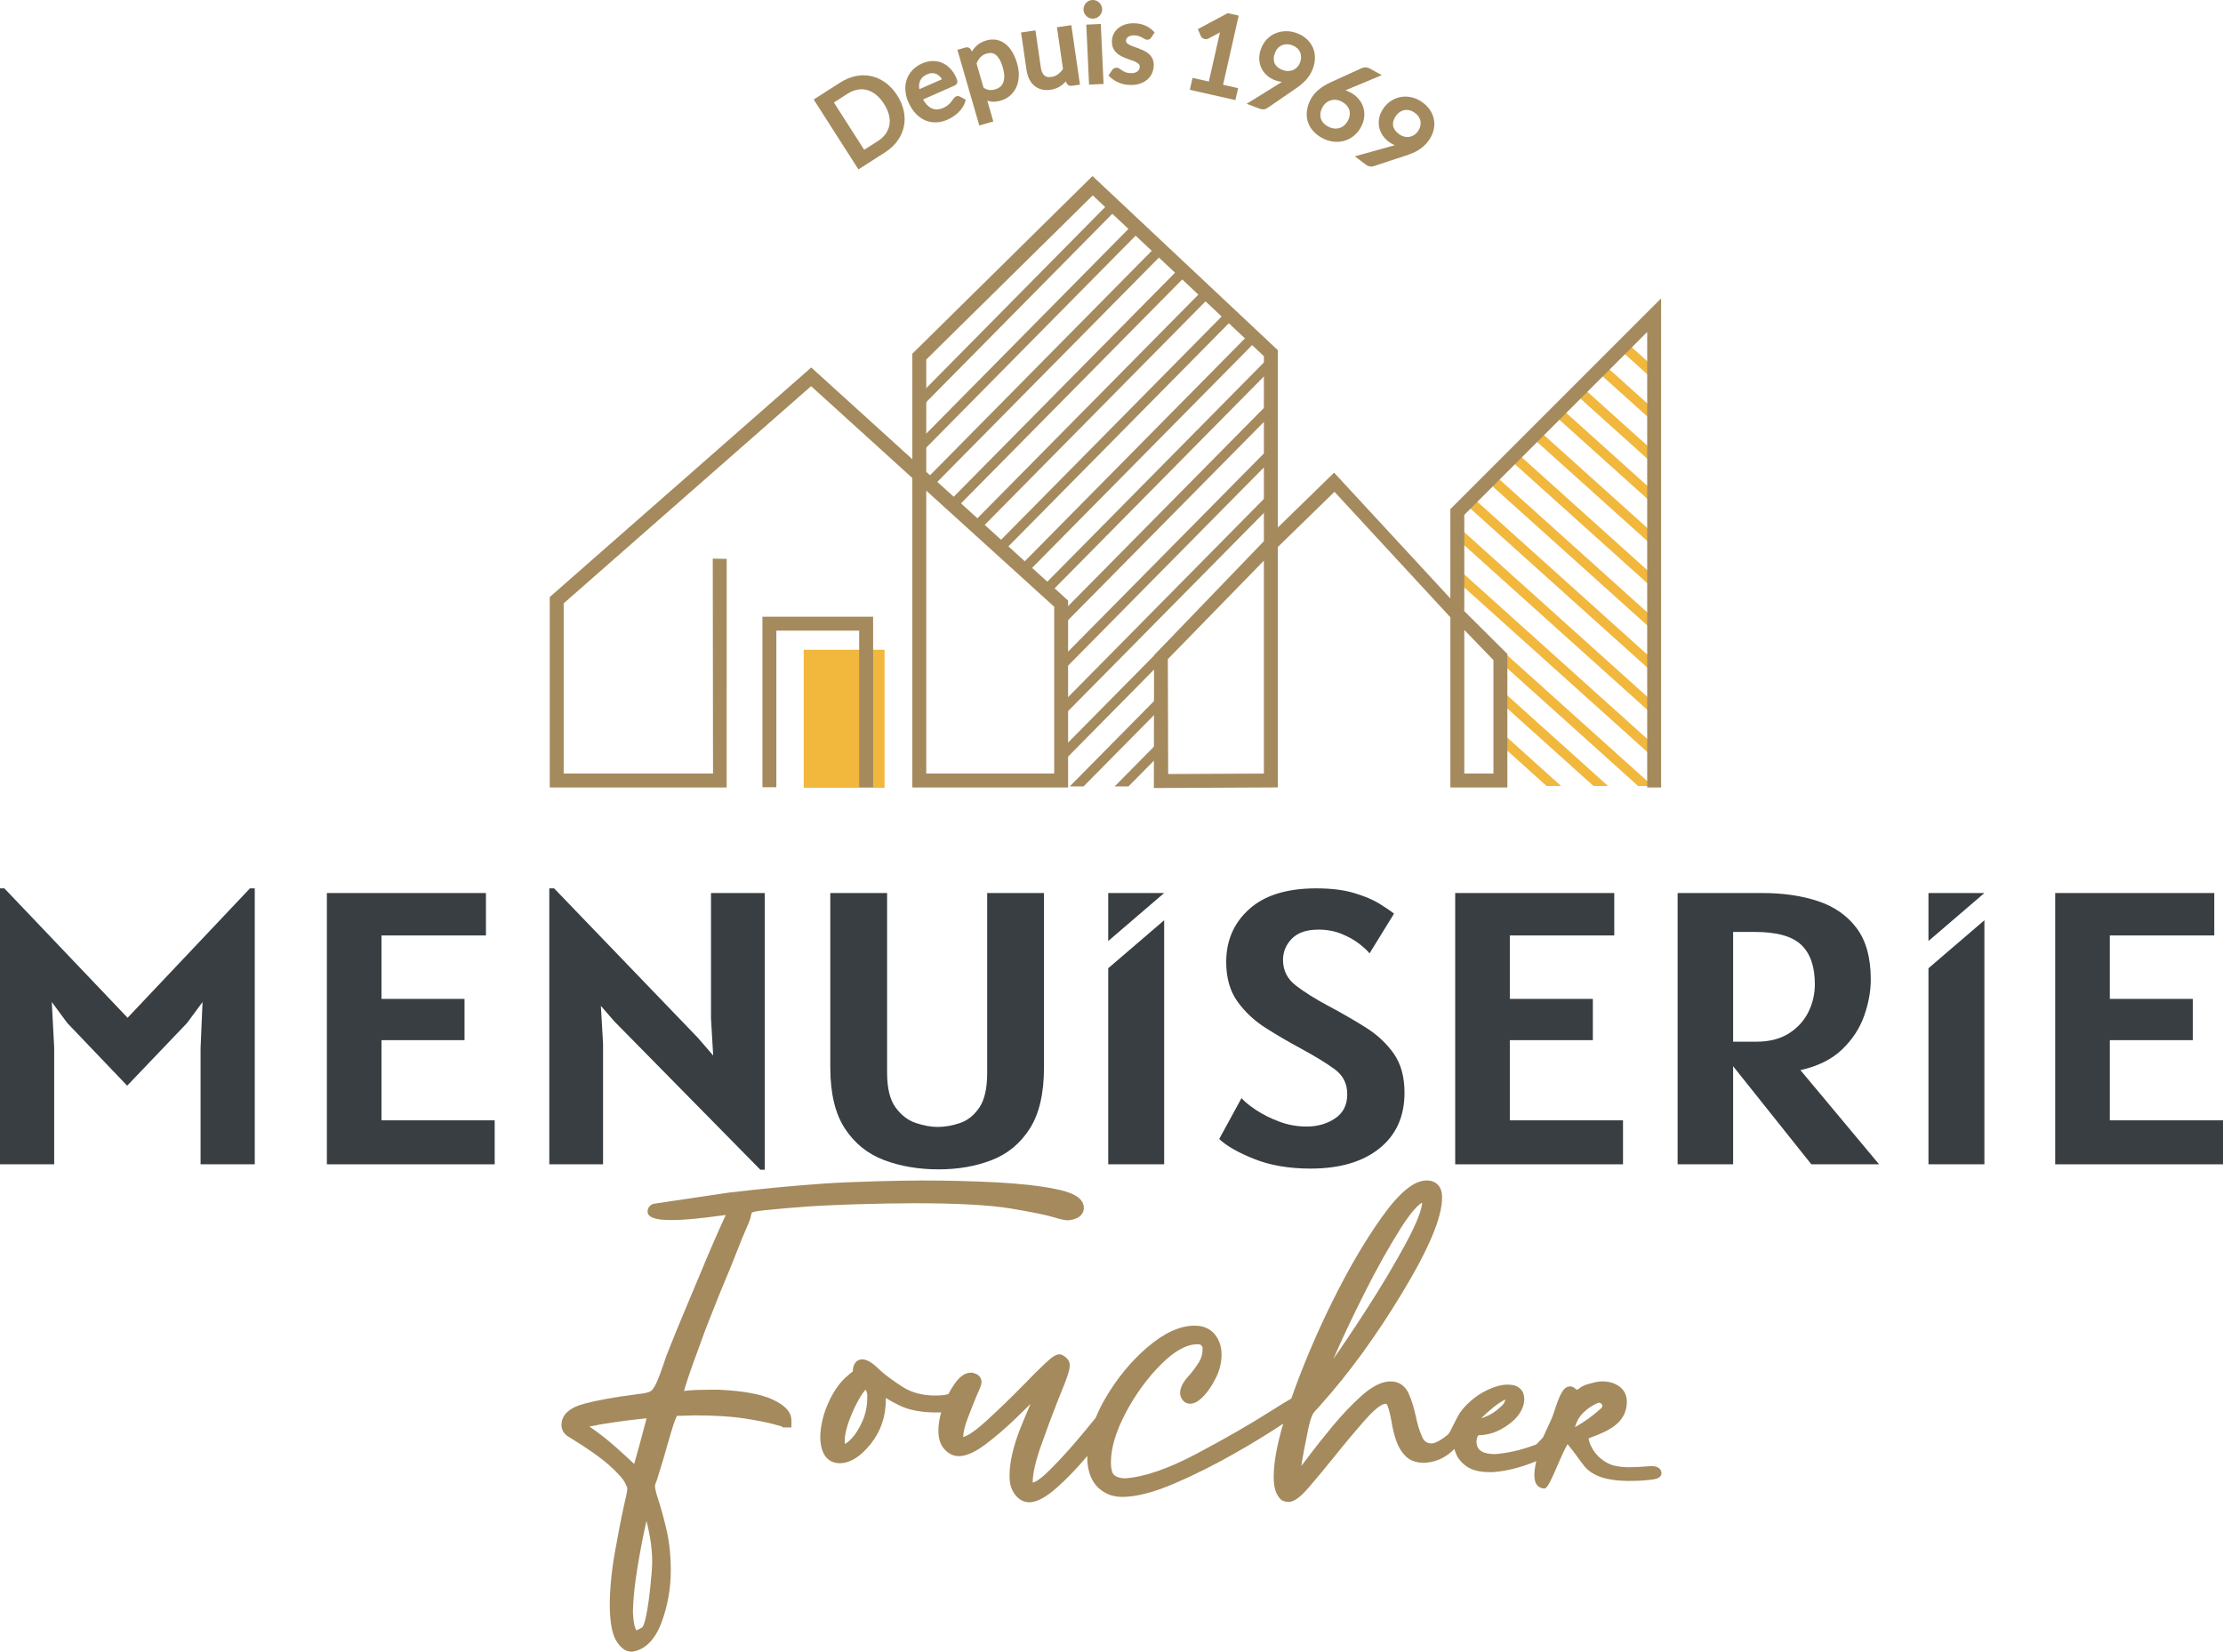 <?xml version="1.0" encoding="UTF-8"?><svg id="Calque_2" xmlns="http://www.w3.org/2000/svg" viewBox="0 0 7813.09 5805.46"><defs><style>.cls-1{fill:#a48a5d;}.cls-2{fill:#f1b83d;}.cls-3{fill:#383e42;}</style></defs><g id="Calque_13"><path class="cls-1" d="m3146.18,339.76c11.09,17.33,18.44,34.85,22.04,52.57,3.61,17.72,3.64,34.84.11,51.36-3.53,16.52-10.55,32.05-21.04,46.58-10.5,14.53-24.25,27.24-41.25,38.13l-86.36,55.28-148.08-231.33,86.37-55.29c17-10.88,34.3-18.05,51.89-21.5,17.59-3.45,34.65-3.29,51.17.47,16.52,3.76,32.07,10.99,46.65,21.68,14.58,10.69,27.42,24.7,38.51,42.03Zm-32.12,20.56c-9.09-14.21-19.16-25.66-30.2-34.38-11.04-8.71-22.59-14.67-34.65-17.87-12.06-3.2-24.46-3.61-37.2-1.22-12.73,2.39-25.34,7.58-37.83,15.57l-55.05,35.24,115.63,180.64,55.05-35.24c12.48-7.99,22.48-17.27,29.97-27.84,7.5-10.56,12.34-21.97,14.51-34.21,2.18-12.24,1.62-25.2-1.67-38.87-3.29-13.67-9.48-27.61-18.58-41.82Z"/><path class="cls-1" d="m3017.96,591.48l-154.17-240.84,91.12-58.33c17.53-11.22,35.64-18.72,53.85-22.28,18.29-3.59,36.3-3.42,53.51.51,17.2,3.92,33.59,11.53,48.74,22.63,15.08,11.06,28.51,25.7,39.93,43.54h0c11.42,17.84,19.1,36.17,22.82,54.49,3.74,18.41,3.78,36.46.1,53.67-3.68,17.22-11.08,33.6-21.99,48.71-10.86,15.04-25.26,28.36-42.78,39.58l-91.12,58.33Zm-138.57-237.42l142,221.82,81.61-52.24c16.33-10.45,29.69-22.79,39.72-36.68,9.99-13.83,16.75-28.78,20.1-44.46,3.35-15.68,3.31-32.18-.12-49.06-3.45-16.95-10.6-33.99-21.27-50.65h0c-10.66-16.66-23.14-30.29-37.09-40.52-13.89-10.19-28.88-17.16-44.57-20.73-15.66-3.57-32.09-3.71-48.83-.44-16.81,3.3-33.61,10.26-49.94,20.71l-81.61,52.24Zm153.67,192.02l-121.72-190.15,59.8-38.28c13.04-8.35,26.44-13.85,39.83-16.36,13.51-2.53,26.86-2.09,39.68,1.31,12.76,3.39,25.11,9.75,36.7,18.9,11.48,9.06,22.07,21.1,31.46,35.76h0c9.39,14.67,15.89,29.32,19.31,43.54,3.46,14.37,4.04,28.23,1.74,41.18-2.31,13.01-7.52,25.29-15.47,36.49-7.88,11.11-18.49,20.97-31.53,29.32l-59.8,38.28Zm-106.12-186.73l109.55,171.13,50.29-32.19c11.82-7.56,21.37-16.43,28.41-26.35,6.98-9.83,11.54-20.57,13.56-31.93,2.03-11.41,1.49-23.71-1.6-36.56-3.13-12.99-9.13-26.48-17.84-40.09h0c-8.71-13.61-18.45-24.71-28.94-32.99-10.38-8.19-21.35-13.86-32.6-16.85-11.18-2.97-22.86-3.35-34.71-1.13-11.96,2.24-24.01,7.21-35.82,14.77l-50.29,32.19Z"/><path class="cls-1" d="m3018.82,587.58l-151.13-236.08,88.74-56.81c17.22-11.02,35.01-18.39,52.87-21.89,17.91-3.51,35.51-3.34,52.34.49,16.82,3.83,32.87,11.29,47.69,22.16,14.8,10.85,27.99,25.24,39.22,42.78,11.23,17.54,18.78,35.55,22.43,53.53,3.67,18.02,3.7,35.69.1,52.52-3.6,16.83-10.84,32.86-21.52,47.65-10.65,14.75-24.79,27.82-42.02,38.85l-88.74,56.81Zm-143.33-234.37l145.04,226.58,83.99-53.76c16.63-10.64,30.25-23.23,40.48-37.4,10.22-14.15,17.14-29.46,20.57-45.52,3.44-16.06,3.4-32.95-.11-50.21-3.52-17.29-10.8-34.66-21.66-51.61h0c-10.85-16.95-23.57-30.84-37.8-41.27-14.2-10.41-29.55-17.55-45.61-21.21-16.05-3.66-32.87-3.81-50-.46-17.16,3.36-34.29,10.47-50.92,21.11l-83.99,53.76Zm158.42,188.98l-118.68-185.4,57.42-36.76c12.73-8.15,25.79-13.52,38.83-15.96,13.1-2.45,26.03-2.02,38.44,1.27,12.38,3.29,24.39,9.47,35.68,18.38,11.24,8.87,21.61,20.67,30.83,35.07,9.22,14.41,15.6,28.77,18.94,42.68,3.37,13.99,3.94,27.46,1.7,40.03-2.24,12.6-7.28,24.49-14.99,35.35-7.67,10.81-18.02,20.43-30.75,28.58l-57.42,36.76Zm-110.88-183.68l112.59,175.89,52.67-33.72c12.12-7.76,21.94-16.88,29.19-27.09,7.22-10.17,11.94-21.3,14.04-33.07,2.1-11.8,1.55-24.49-1.63-37.72-3.2-13.3-9.33-27.08-18.21-40.96h0c-8.88-13.87-18.83-25.2-29.57-33.68-10.68-8.43-22-14.27-33.63-17.36-11.59-3.08-23.69-3.47-35.95-1.18-12.32,2.31-24.71,7.41-36.83,15.17l-52.67,33.72Z"/><path class="cls-1" d="m3017.11,595.38l-157.21-245.59,93.5-59.85c17.82-11.41,36.27-19.04,54.83-22.68,18.69-3.66,37.08-3.48,54.68.53,17.58,4,34.33,11.78,49.78,23.11,15.36,11.27,29.03,26.17,40.64,44.29,11.61,18.13,19.41,36.79,23.21,55.45,3.82,18.79,3.85,37.23.09,54.82-3.76,17.6-11.32,34.35-22.46,49.77-11.07,15.33-25.72,28.89-43.55,40.3l-93.5,59.85Zm-133.82-240.46l138.95,217.07,79.23-50.72c16.03-10.26,29.13-22.36,38.95-35.95,9.76-13.51,16.36-28.11,19.63-43.4,3.27-15.29,3.23-31.41-.13-47.91-3.38-16.61-10.4-33.33-20.88-49.69-10.47-16.36-22.72-29.74-36.39-39.77-13.58-9.95-28.22-16.77-43.53-20.26-15.28-3.48-31.31-3.62-47.66-.42-16.46,3.23-32.93,10.06-48.96,20.32l-79.23,50.72Zm148.91,195.07l-124.76-194.9,62.18-39.8c13.35-8.54,27.08-14.18,40.83-16.76,13.93-2.61,27.7-2.15,40.93,1.36,13.13,3.49,25.82,10.02,37.73,19.41,11.73,9.26,22.53,21.53,32.08,36.46,9.56,14.94,16.18,29.88,19.68,44.4,3.55,14.75,4.15,29,1.77,42.34-2.39,13.42-7.75,26.08-15.95,37.63-8.09,11.4-18.96,21.52-32.31,30.07l-62.18,39.8Zm-101.37-189.77l106.5,166.38,47.92-30.67c11.51-7.37,20.81-15.98,27.63-25.6,6.74-9.49,11.14-19.85,13.08-30.79,1.96-11.03,1.44-22.94-1.57-35.41-3.05-12.69-8.93-25.89-17.48-39.23-8.54-13.34-18.07-24.21-28.31-32.3-10.07-7.95-20.7-13.45-31.58-16.34-10.78-2.86-22.03-3.22-33.46-1.08-11.6,2.17-23.32,7.01-34.82,14.37l-47.92,30.67Z"/><path class="cls-1" d="m3384.33,354.8c-1.79,6.38-4.62,12.48-8.48,18.3-3.86,5.82-8.36,11.2-13.52,16.13-5.16,4.93-10.77,9.39-16.82,13.39-6.06,4-12.3,7.42-18.73,10.25-12.28,5.42-24.5,8.33-36.68,8.74-12.18.42-23.8-1.72-34.88-6.4-11.07-4.68-21.32-12-30.74-21.95-9.42-9.95-17.5-22.58-24.26-37.9-5.47-12.39-8.67-24.8-9.62-37.24-.95-12.43.41-24.17,4.06-35.2,3.65-11.04,9.63-21.07,17.93-30.12,8.3-9.04,18.88-16.4,31.74-22.07,10.64-4.69,21.28-7.25,31.91-7.69,10.63-.43,20.74,1.26,30.31,5.07,9.57,3.81,18.41,9.83,26.51,18.06,8.1,8.23,14.93,18.66,20.5,31.28,2.17,4.91,3.08,8.42,2.75,10.52-.33,2.1-1.96,3.8-4.88,5.09l-118.72,52.37c5.3,11.07,11.16,20.15,17.57,27.24,6.41,7.09,13.29,12.33,20.65,15.71,7.36,3.39,15.04,4.96,23.03,4.71,7.99-.24,16.2-2.22,24.62-5.94,7.83-3.45,14.18-7.34,19.06-11.65,4.87-4.31,8.89-8.42,12.05-12.33,3.16-3.91,5.72-7.37,7.67-10.4,1.95-3.02,3.91-4.97,5.9-5.85,2.57-1.13,5-1.02,7.28.35l13.8,7.53Zm-62-72.16c-3.2-7.25-7.15-13.43-11.85-18.55-4.7-5.12-9.98-9.01-15.83-11.66-5.85-2.66-12.11-3.94-18.78-3.87-6.67.08-13.57,1.69-20.7,4.84-14.97,6.6-24.88,16.18-29.75,28.73-4.87,12.55-4.95,27.01-.25,43.37l97.15-42.86Z"/><path class="cls-1" d="m3284.83,427.28c-11.01-.29-21.68-2.59-31.8-6.87-11.74-4.97-22.73-12.79-32.64-23.27-9.82-10.37-18.34-23.66-25.32-39.5-5.7-12.92-9.09-26.07-10.08-39.09-1-13.12.46-25.7,4.33-37.4,3.88-11.75,10.32-22.57,19.13-32.16,8.79-9.57,20.11-17.45,33.62-23.42,11.24-4.96,22.66-7.7,33.96-8.16,11.39-.45,22.36,1.38,32.62,5.46,10.26,4.09,19.83,10.59,28.44,19.34,8.54,8.68,15.83,19.77,21.65,32.96,2.71,6.15,3.69,10.36,3.17,13.67-.44,2.82-2.22,6.75-8.18,9.37l-113.29,49.98c4.34,8.22,9.05,15.16,14.04,20.68,5.86,6.49,12.2,11.32,18.83,14.37,6.53,3.01,13.42,4.43,20.5,4.2,7.23-.22,14.8-2.05,22.51-5.46,7.27-3.2,13.18-6.81,17.59-10.71,4.61-4.08,8.45-8,11.41-11.66,3.03-3.74,5.49-7.08,7.31-9.9,2.58-4.01,5.32-6.61,8.37-7.96,4.23-1.87,8.5-1.65,12.35.61l17.66,9.64-1.22,4.33c-1.94,6.91-5.04,13.61-9.21,19.89-4.07,6.15-8.89,11.9-14.33,17.09-5.37,5.13-11.3,9.85-17.61,14.02-6.3,4.16-12.88,7.76-19.56,10.71-12.87,5.68-25.92,8.78-38.76,9.22-1.83.06-3.65.07-5.46.02Zm-3.56-198.62c-1.59-.04-3.19-.03-4.8.04-9.87.4-19.92,2.83-29.86,7.21-12.08,5.33-22.13,12.3-29.87,20.72-7.72,8.41-13.35,17.85-16.73,28.07-3.4,10.28-4.67,21.38-3.79,33,.89,11.74,3.97,23.64,9.15,35.39,6.46,14.65,14.27,26.86,23.2,36.3,8.83,9.34,18.54,16.28,28.83,20.63,10.26,4.34,21.2,6.34,32.49,5.96,11.4-.39,23.04-3.17,34.59-8.27,6.1-2.69,12.13-5.99,17.9-9.8,5.75-3.8,11.15-8.09,16.03-12.76,4.83-4.61,9.11-9.71,12.72-15.16,2.65-4,4.78-8.18,6.37-12.47l-9.89-5.4c-.52-.31-1-.51-2.09-.03-.33.15-1.58.86-3.44,3.74-2.04,3.17-4.74,6.83-8.03,10.89-3.35,4.14-7.63,8.52-12.7,13.01-5.28,4.68-12.18,8.91-20.52,12.59-9.05,3.99-18.04,6.15-26.72,6.41-8.83.28-17.43-1.49-25.56-5.23-8.02-3.69-15.59-9.43-22.48-17.06-6.74-7.45-12.96-17.07-18.47-28.58l-2.52-5.25,124.05-54.72c.97-.43,1.41-.78,1.58-.94-.02-.53-.26-2.51-2.34-7.22-5.27-11.94-11.78-21.9-19.36-29.6-7.51-7.62-15.77-13.27-24.57-16.77-7.34-2.92-15.12-4.49-23.19-4.7Zm-59.73,104.62l-1.79-6.22c-5.03-17.5-4.89-33.3.41-46.97,5.41-13.94,16.42-24.66,32.73-31.85,7.79-3.44,15.5-5.23,22.91-5.32,7.47-.1,14.6,1.38,21.18,4.37,6.52,2.96,12.46,7.33,17.65,12.98,5.1,5.56,9.43,12.32,12.86,20.09l2.28,5.16-108.23,47.75Zm55.97-79.05c-.52-.01-1.05-.02-1.57-.01-5.87.07-12.1,1.54-18.49,4.36-13.67,6.03-22.42,14.4-26.76,25.6-3.77,9.71-4.32,20.95-1.66,33.46l85.67-37.79c-2.43-4.52-5.23-8.52-8.37-11.94-4.16-4.53-8.88-8.01-14-10.34-4.61-2.09-9.58-3.21-14.8-3.35Z"/><path class="cls-1" d="m3284.91,424.46c-10.66-.28-20.99-2.5-30.78-6.65-11.38-4.81-22.04-12.42-31.69-22.61-9.6-10.14-17.94-23.16-24.79-38.7-5.57-12.63-8.89-25.47-9.85-38.16-.97-12.75.44-24.96,4.19-36.3,3.76-11.36,9.99-21.84,18.53-31.14,8.53-9.29,19.53-16.94,32.68-22.74,10.91-4.81,21.99-7.48,32.93-7.92,10.98-.44,21.57,1.33,31.47,5.26,9.89,3.94,19.14,10.23,27.47,18.7,8.3,8.44,15.39,19.25,21.07,32.12,2.45,5.54,3.39,9.39,2.96,12.09-.49,3.1-2.68,5.53-6.53,7.23l-116.04,51.19c4.83,9.61,10.14,17.66,15.83,23.95,6.12,6.77,12.76,11.83,19.74,15.04,6.93,3.19,14.25,4.69,21.76,4.46,7.59-.23,15.52-2.15,23.56-5.7,7.53-3.32,13.7-7.08,18.32-11.18,4.73-4.18,8.67-8.22,11.73-12,3.09-3.82,5.61-7.24,7.49-10.15,2.27-3.53,4.61-5.79,7.14-6.91,3.4-1.5,6.81-1.32,9.87.51l15.67,8.55-.61,2.16c-1.87,6.63-4.84,13.06-8.84,19.09-3.96,5.97-8.64,11.56-13.93,16.61-5.25,5.02-11.05,9.63-17.22,13.71-6.17,4.07-12.61,7.6-19.15,10.48-12.54,5.53-25.23,8.56-37.72,8.98-1.77.06-3.54.07-5.29.02Zm-3.56-198.62c-1.65-.04-3.31-.03-4.99.04-10.23.42-20.62,2.92-30.88,7.45-12.44,5.49-22.8,12.69-30.8,21.4-7.99,8.71-13.83,18.49-17.33,29.09-3.52,10.63-4.84,22.11-3.92,34.1.92,12.05,4.07,24.27,9.39,36.31,6.59,14.95,14.58,27.43,23.73,37.1,9.1,9.62,19.12,16.78,29.79,21.29,10.64,4.5,21.98,6.58,33.68,6.18,11.77-.4,23.76-3.26,35.64-8.51,6.25-2.76,12.41-6.13,18.32-10.03,5.89-3.89,11.42-8.29,16.43-13.08,4.98-4.76,9.39-10.02,13.12-15.64,3.24-4.89,5.75-10.05,7.47-15.36l-11.78-6.43c-1.6-.96-3.04-1.01-4.79-.25-1.01.44-2.63,1.64-4.67,4.8-1.98,3.08-4.62,6.67-7.85,10.65-3.25,4.02-7.42,8.28-12.38,12.67-5.06,4.48-11.72,8.56-19.79,12.12-8.72,3.85-17.35,5.92-25.67,6.17-8.39.26-16.57-1.41-24.3-4.97-7.68-3.53-14.93-9.04-21.57-16.38-6.56-7.25-12.62-16.64-18.02-27.91l-1.26-2.63,121.39-53.55c1.97-.87,3.06-1.86,3.23-2.94.11-.7.08-2.98-2.55-8.94-5.4-12.25-12.11-22.49-19.93-30.44-7.78-7.91-16.38-13.76-25.54-17.41-7.65-3.04-15.76-4.69-24.16-4.9Zm-57.99,103.55l-.89-3.11c-4.86-16.89-4.75-32.09.33-45.17,5.13-13.22,15.64-23.41,31.24-30.29,7.44-3.28,14.78-4.99,21.81-5.08,7.06-.08,13.78,1.3,19.98,4.12,6.17,2.8,11.8,6.95,16.74,12.32,4.89,5.33,9.05,11.83,12.35,19.32l1.14,2.58-102.69,45.3Zm54.23-77.99c-.56-.01-1.12-.02-1.68-.01-6.26.08-12.85,1.62-19.59,4.6-14.19,6.26-23.69,15.4-28.26,27.17-4.31,11.11-4.64,24.03-1.01,38.44l91.52-40.37c-2.84-5.85-6.25-10.96-10.16-15.22-4.42-4.81-9.44-8.51-14.92-11-4.95-2.25-10.29-3.46-15.9-3.6Z"/><path class="cls-1" d="m3284.76,430.1c-11.36-.29-22.41-2.68-32.84-7.09-12.11-5.12-23.41-13.17-33.59-23.93-10.04-10.61-18.74-24.17-25.86-40.3-5.83-13.22-9.3-26.68-10.31-40.01-1.03-13.49.47-26.45,4.46-38.51,4.01-12.13,10.65-23.29,19.73-33.18,9.06-9.87,20.69-17.97,34.56-24.09,11.56-5.1,23.33-7.92,34.98-8.4,11.79-.48,23.15,1.43,33.78,5.66,10.63,4.23,20.52,10.96,29.41,19.98,8.79,8.93,16.26,20.3,22.22,33.8,2.94,6.67,3.98,11.37,3.37,15.25-.55,3.51-2.7,8.37-9.82,11.51l-110.49,48.74c3.82,6.86,7.91,12.71,12.2,17.44,5.6,6.2,11.63,10.81,17.91,13.7,6.13,2.82,12.6,4.15,19.23,3.94,6.86-.21,14.08-1.96,21.46-5.22,7-3.09,12.67-6.53,16.86-10.24,4.49-3.97,8.22-7.78,11.09-11.32,2.97-3.66,5.36-6.91,7.13-9.65,2.89-4.49,6.03-7.44,9.6-9.02,5.04-2.22,10.34-1.94,14.94.77l19.53,10.66-1.83,6.49c-2.02,7.2-5.24,14.16-9.57,20.68-4.19,6.32-9.15,12.24-14.73,17.57-5.49,5.25-11.55,10.07-18.01,14.33-6.43,4.24-13.15,7.92-19.98,10.94-13.2,5.82-26.6,9.01-39.81,9.46-1.89.06-3.78.07-5.63.02Zm-3.56-198.62c-1.52-.04-3.07-.03-4.61.03-9.52.39-19.22,2.73-28.83,6.97-11.72,5.17-21.45,11.92-28.93,20.05-7.45,8.11-12.88,17.21-16.13,27.04-3.28,9.92-4.51,20.66-3.65,31.9.87,11.42,3.87,23.01,8.92,34.46,6.33,14.35,13.96,26.3,22.66,35.5,8.56,9.05,17.94,15.77,27.88,19.97,9.89,4.18,20.41,6.11,31.29,5.74,11.04-.38,22.33-3.08,33.55-8.03,5.96-2.63,11.84-5.85,17.48-9.57,5.61-3.7,10.87-7.89,15.64-12.44,4.68-4.47,8.82-9.41,12.31-14.68,2.06-3.1,3.79-6.33,5.18-9.63l-7.41-4.04c-.27.23-1.02.93-2.1,2.6-2.09,3.25-4.85,7-8.2,11.14-3.45,4.26-7.83,8.75-13.02,13.35-5.5,4.87-12.65,9.27-21.25,13.06-9.38,4.14-18.73,6.38-27.78,6.65-9.27.29-18.3-1.56-26.83-5.49-8.37-3.85-16.25-9.82-23.4-17.73-6.92-7.66-13.29-17.5-18.92-29.25l-3.77-7.88,126.27-55.7c-.28-.98-.81-2.47-1.76-4.64-5.13-11.62-11.45-21.3-18.79-28.76-7.23-7.35-15.17-12.77-23.6-16.13-7.01-2.79-14.49-4.3-22.22-4.5Zm-61.48,105.69l-2.68-9.32c-5.2-18.1-5.04-34.51.49-48.77,5.69-14.66,17.2-25.91,34.23-33.42,8.15-3.59,16.23-5.46,24.02-5.56,7.89-.07,15.42,1.46,22.38,4.62,6.87,3.12,13.11,7.71,18.56,13.64,5.31,5.79,9.81,12.81,13.36,20.86l3.42,7.75-113.78,50.19Zm57.72-80.12c-.48-.01-.97-.02-1.46,0-5.5.07-11.35,1.45-17.39,4.12-12.77,5.63-21.27,13.72-25.27,24.04-3.22,8.3-3.95,17.84-2.18,28.43l79.56-35.1c-1.95-3.23-4.1-6.15-6.45-8.7-3.91-4.25-8.31-7.51-13.09-9.68-4.26-1.93-8.87-2.97-13.71-3.1Z"/><path class="cls-1" d="m3415.09,200.83c5.05-11.97,11.87-22.4,20.47-31.27,8.6-8.88,19.53-15.24,32.79-19.08,10.8-3.13,21.15-3.9,31.06-2.31,9.91,1.59,19.09,5.51,27.56,11.77,8.47,6.26,16.08,14.87,22.84,25.81,6.76,10.95,12.38,24.15,16.86,39.62,3.98,13.75,5.85,27.08,5.6,39.99-.25,12.91-2.59,24.7-7.02,35.36-4.43,10.66-10.93,19.93-19.49,27.79-8.56,7.87-19.1,13.62-31.62,17.24-11.41,3.31-21.76,4.21-31.04,2.71-9.28-1.5-18.05-4.78-26.3-9.84l23.89,82.48-32.96,9.55-72.31-249.65,19.7-5.71c4.66-1.35,8.21.09,10.63,4.31l9.34,21.24Zm34.29,112.19c8.36,6.36,16.58,10.16,24.66,11.42,8.08,1.25,16.54.6,25.37-1.96,17.43-5.05,29.01-15.12,34.75-30.22,5.74-15.1,5.28-34.12-1.37-57.08-3.52-12.15-7.62-22.27-12.29-30.36-4.67-8.09-9.84-14.34-15.51-18.75-5.67-4.41-11.82-7.05-18.46-7.92-6.64-.87-13.7-.22-21.19,1.95-10.68,3.09-19.33,8.26-25.94,15.5-6.62,7.24-12,16.32-16.16,27.23l26.13,90.21Z"/><path class="cls-1" d="m3443.88,437.63l-75.46-260.49,25.12-7.28c7.16-2.06,13.39.45,17.09,6.92l.27.53,4.44,10.1c4.49-8.04,9.9-15.34,16.15-21.79,9.25-9.55,21.12-16.47,35.27-20.57,11.55-3.35,22.83-4.17,33.52-2.46,10.76,1.73,20.86,6.04,30.02,12.81,9.01,6.66,17.18,15.88,24.29,27.38,7,11.33,12.88,25.13,17.48,41.01,4.12,14.23,6.08,28.25,5.82,41.67-.26,13.55-2.77,26.14-7.45,37.41-4.73,11.38-11.75,21.39-20.88,29.79-9.17,8.43-20.57,14.66-33.87,18.51-12.17,3.53-23.45,4.49-33.52,2.86-5.61-.91-11.09-2.43-16.38-4.56l21.86,75.48-43.8,12.69Zm-61.47-252.79l69.17,238.8,22.11-6.4-26.38-91.07,12.43,7.63c7.58,4.65,15.74,7.71,24.25,9.08,8.41,1.36,18.02.5,28.57-2.56,11.61-3.36,21.5-8.74,29.37-15.98,7.91-7.27,14-15.96,18.09-25.81,4.14-9.96,6.35-21.17,6.59-33.3.24-12.28-1.57-25.17-5.37-38.31-4.32-14.9-9.78-27.76-16.24-38.22-6.35-10.28-13.55-18.44-21.4-24.24-7.69-5.69-16.13-9.3-25.09-10.74-9.03-1.45-18.65-.72-28.59,2.16-12.24,3.54-22.44,9.46-30.3,17.58-8.08,8.33-14.58,18.27-19.33,29.54l-5.09,12.08-14.49-32.93c-1.07-1.77-1.94-2.06-4.02-1.46l-14.28,4.13Zm98.13,145.83c-2.49-.06-4.94-.28-7.36-.66-8.98-1.39-18.13-5.6-27.21-12.5l-1.49-1.13-27.18-93.82.67-1.77c4.39-11.53,10.2-21.3,17.27-29.03,7.3-7.98,16.9-13.74,28.54-17.11,8.21-2.38,16.11-3.09,23.49-2.12,7.61,1,14.74,4.05,21.19,9.06,6.22,4.84,11.92,11.7,16.93,20.39,4.88,8.46,9.19,19.1,12.82,31.62,6.97,24.04,7.38,44.45,1.22,60.65-6.37,16.77-19.31,28.09-38.45,33.64-6.98,2.02-13.83,2.95-20.45,2.78Zm-26.26-21.05c7.06,5.1,13.99,8.21,20.63,9.24,7.22,1.12,14.94.51,22.94-1.81,15.77-4.57,25.92-13.34,31.04-26.8,5.27-13.86,4.76-31.86-1.51-53.5-3.37-11.65-7.33-21.44-11.76-29.11-4.28-7.42-9.02-13.18-14.09-17.12-4.91-3.82-10.05-6.04-15.73-6.78-5.83-.76-12.18-.17-18.88,1.77-9.61,2.79-17.47,7.46-23.35,13.88-5.75,6.29-10.58,14.26-14.37,23.69l25.07,86.54Z"/><path class="cls-1" d="m3445.81,434.13l-73.89-255.07,22.41-6.49c5.89-1.7,10.81.29,13.86,5.61l.14.27,6.81,15.47c4.84-9.87,11.02-18.71,18.4-26.33,8.91-9.19,20.36-15.86,34.03-19.82,11.15-3.23,22.01-4.03,32.29-2.39,10.31,1.65,19.99,5.79,28.79,12.29,8.72,6.45,16.64,15.4,23.56,26.6,6.87,11.11,12.64,24.68,17.17,40.31,4.04,13.96,5.96,27.69,5.71,40.83-.26,13.2-2.69,25.44-7.23,36.39-4.57,10.99-11.36,20.68-20.18,28.79-8.85,8.13-19.87,14.14-32.75,17.88-11.77,3.41-22.63,4.34-32.28,2.78-7.36-1.19-14.48-3.49-21.23-6.85l22.78,78.62-38.38,11.12Zm-66.89-251.22l70.74,244.22,27.53-7.98-25.14-86.77,6.22,3.81c7.89,4.84,16.4,8.03,25.27,9.46,8.82,1.43,18.85.54,29.81-2.63,12.04-3.49,22.3-9.07,30.5-16.61,8.22-7.55,14.54-16.57,18.79-26.8,4.27-10.29,6.56-21.84,6.8-34.33.25-12.56-1.6-25.74-5.49-39.15-4.39-15.15-9.96-28.24-16.55-38.92-6.54-10.59-13.98-19.01-22.12-25.02-8.06-5.96-16.92-9.75-26.32-11.26-9.45-1.51-19.48-.76-29.83,2.24-12.72,3.68-23.33,9.85-31.55,18.33-8.32,8.59-15.02,18.82-19.9,30.41l-2.55,6.04-11.92-27.09c-1.76-2.99-3.96-3.85-7.32-2.88l-16.99,4.92Zm101.69,144.94c-2.37-.06-4.7-.27-7-.63-8.51-1.32-17.24-5.34-25.93-11.96l-.74-.56-26.65-92.01.34-.88c4.26-11.2,9.88-20.66,16.71-28.13,6.94-7.59,16.11-13.08,27.24-16.3,7.83-2.27,15.35-2.95,22.34-2.03,7.11.93,13.78,3.79,19.83,8.49,5.93,4.62,11.39,11.2,16.22,19.57,4.77,8.26,8.99,18.69,12.55,30.99,6.79,23.44,7.23,43.25,1.29,58.86-6.04,15.9-18.36,26.64-36.6,31.93-6.7,1.94-13.26,2.83-19.59,2.67Zm-28.78-16.52c7.69,5.71,15.3,9.18,22.64,10.32,7.63,1.18,15.76.55,24.16-1.88,16.68-4.83,27.44-14.16,32.89-28.51,5.49-14.45,5-33.05-1.44-55.29-3.44-11.87-7.48-21.87-12.02-29.74-4.47-7.73-9.45-13.77-14.8-17.94-5.24-4.08-10.99-6.55-17.09-7.35-6.22-.82-12.96-.19-20.03,1.86-10.12,2.93-18.41,7.87-24.64,14.69-6.17,6.75-11.3,15.31-15.27,25.45l25.61,88.39Z"/><path class="cls-1" d="m3441.96,441.12l-77.03-265.91,27.83-8.06c8.38-2.42,15.98.65,20.33,8.23l.41.8,2.23,5.07c4-6.39,8.6-12.28,13.75-17.59,9.6-9.9,21.88-17.08,36.51-21.31,11.96-3.47,23.65-4.32,34.75-2.54,11.21,1.8,21.73,6.28,31.25,13.33,9.3,6.88,17.71,16.35,25.01,28.17,7.13,11.55,13.12,25.58,17.79,41.71,4.2,14.5,6.2,28.8,5.93,42.51-.27,13.91-2.85,26.84-7.66,38.44-4.89,11.76-12.15,22.12-21.58,30.78-9.49,8.72-21.27,15.16-35,19.14-12.58,3.64-24.27,4.63-34.75,2.93-3.95-.64-7.85-1.58-11.67-2.81l21.11,72.87-49.22,14.26Zm-56.05-254.35l67.6,233.38,16.69-4.83-27.62-95.36,18.65,11.44c7.26,4.45,15.08,7.38,23.22,8.7,7.99,1.29,17.19.46,27.34-2.48,11.19-3.24,20.7-8.4,28.25-15.34,7.61-6.99,13.46-15.34,17.4-24.81,4-9.63,6.14-20.49,6.37-32.27.23-12-1.54-24.6-5.26-37.47-4.25-14.66-9.61-27.28-15.93-37.52-6.16-9.98-13.12-17.87-20.67-23.45-7.32-5.42-15.35-8.85-23.86-10.22-8.62-1.38-17.82-.68-27.36,2.08-11.76,3.41-21.54,9.07-29.06,16.84-7.65,7.89-13.85,17.28-18.43,27.92,2.97-4.99,6.3-9.5,9.95-13.5,7.65-8.37,17.69-14.4,29.84-17.92,8.58-2.49,16.87-3.23,24.65-2.21,8.12,1.07,15.71,4.31,22.56,9.64,6.51,5.07,12.44,12.2,17.64,21.2,5,8.66,9.4,19.51,13.09,32.24,7.14,24.65,7.53,45.65,1.15,62.44-6.71,17.65-20.27,29.54-40.31,35.35-9.95,2.88-19.76,3.63-29.03,2.2-9.45-1.46-19.04-5.85-28.49-13.05l-2.23-1.7-27.7-95.62.47-1.24-16.59-37.71c-.06-.09-.11-.16-.15-.22-.14.02-.33.06-.59.14l-11.56,3.35Zm70.81,121.12c6.41,4.51,12.67,7.25,18.62,8.18,6.81,1.06,14.12.47,21.72-1.73,15.07-4.36,24.34-12.34,29.19-25.09,5.04-13.27,4.51-30.67-1.58-51.71-3.31-11.43-7.18-21.01-11.49-28.49-4.1-7.1-8.6-12.59-13.38-16.3-4.44-3.45-9.27-5.54-14.36-6.21-5.44-.71-11.4-.15-17.73,1.69-9.11,2.64-16.53,7.04-22.05,13.08-5.34,5.84-9.87,13.22-13.47,21.94l24.52,84.66Z"/><path class="cls-1" d="m3758.2,98.12l27.91,192.15-20.11,2.92c-4.81.7-8.18-1.2-10.12-5.7l-5.66-20.29c-7,10.44-15.29,19.23-24.84,26.37-9.55,7.13-21.03,11.67-34.43,13.62-10.5,1.53-20.01,1.13-28.55-1.18-8.54-2.31-15.98-6.23-22.34-11.77-6.36-5.53-11.55-12.59-15.57-21.17-4.03-8.58-6.82-18.31-8.41-29.19l-17.8-122.53,33.76-4.9,17.8,122.53c2.11,14.54,7.07,25.31,14.86,32.32,7.8,7,18.52,9.51,32.18,7.53,9.99-1.45,18.97-5.18,26.94-11.18,7.97-6,15.02-13.71,21.14-23.12l-20.56-141.5,33.76-4.9Z"/><path class="cls-1" d="m3676.89,313.71c-5.62-.15-10.96-.9-15.96-2.25-9.33-2.53-17.6-6.88-24.57-12.96-6.92-6.03-12.63-13.78-16.97-23.04-4.24-9.03-7.22-19.39-8.88-30.77l-18.61-128.12,44.94-6.53,18.61,128.12c1.91,13.13,6.3,22.86,13.05,28.93,6.55,5.88,15.57,7.89,27.6,6.14,9-1.31,17.19-4.71,24.36-10.1,6.91-5.2,13.17-11.9,18.64-19.93l-21.06-144.95,44.94-6.53,29.54,203.32-25.69,3.73c-7.3,1.06-13.18-2.24-16.12-9.04l-.26-.72-2.57-9.21c-5.72,6.94-12.12,13.07-19.11,18.29-10.27,7.67-22.72,12.61-37,14.68-5.14.75-10.11,1.06-14.87.93Zm-72.2-187.59l16.99,116.95c1.5,10.29,4.16,19.57,7.93,27.6,3.67,7.83,8.43,14.32,14.16,19.31,5.67,4.94,12.44,8.5,20.1,10.57,7.75,2.1,16.58,2.45,26.26,1.04,12.4-1.8,23.12-6.02,31.87-12.56,8.99-6.71,16.91-15.12,23.52-24.99l6.83-10.19,8.84,31.7c.89,1.89,1.83,2.35,3.99,2.03l14.52-2.11-26.29-180.97-22.59,3.28,20.05,138.02-1.16,1.78c-6.45,9.92-14.02,18.18-22.48,24.55-8.7,6.55-18.64,10.67-29.53,12.25-15.33,2.22-27.7-.77-36.76-8.91-8.77-7.88-14.38-19.89-16.68-35.71l-16.99-116.95-22.59,3.28Z"/><path class="cls-1" d="m3676.97,310.89c-5.4-.14-10.51-.86-15.3-2.16-8.91-2.41-16.81-6.57-23.45-12.36-6.63-5.77-12.1-13.2-16.27-22.1-4.12-8.78-7.03-18.87-8.64-29.98l-18.21-125.33,39.35-5.72,18.21,125.33c2.01,13.8,6.7,24.11,13.96,30.62,7.11,6.38,17.16,8.68,29.89,6.83,9.47-1.38,18.1-4.96,25.65-10.64,7.42-5.59,14.11-12.82,19.89-21.52l-20.81-143.23,39.35-5.72,28.72,197.73-22.9,3.33c-6.03.88-10.69-1.74-13.12-7.37l-.13-.36-4.07-14.57c-6.4,8.57-13.79,16.01-22.02,22.15-9.89,7.38-21.91,12.15-35.72,14.15-4.98.72-9.79,1.03-14.39.91Zm-75.47-187.15l17.39,119.74c1.53,10.56,4.28,20.11,8.17,28.39,3.83,8.19,8.84,15,14.87,20.24,6,5.23,13.14,8.98,21.22,11.17,8.12,2.2,17.34,2.57,27.4,1.11,12.87-1.87,24.02-6.27,33.15-13.09,9.25-6.91,17.39-15.55,24.18-25.68l3.42-5.09,7.25,26c1.44,3.21,3.56,4.36,7.05,3.85l17.31-2.51-27.1-186.56-28.18,4.09,20.3,139.76-.58.89c-6.27,9.64-13.61,17.66-21.81,23.83-8.32,6.26-17.82,10.2-28.24,11.72-14.46,2.1-26.06-.67-34.47-8.22-8.26-7.42-13.57-18.87-15.77-34.01l-17.39-119.74-28.18,4.09Z"/><path class="cls-1" d="m3676.82,316.53h0c-5.83-.15-11.43-.94-16.63-2.35-9.74-2.64-18.39-7.2-25.68-13.55-7.22-6.28-13.17-14.35-17.67-23.97-4.35-9.28-7.42-19.9-9.12-31.56l-19.02-130.92,50.52-7.34,19.02,130.92c1.81,12.46,5.9,21.62,12.14,27.23,5.8,5.21,14.31,7.04,25.3,5.45,8.52-1.24,16.28-4.45,23.07-9.56,6.4-4.82,12.24-10.99,17.39-18.37l-21.3-146.65,50.52-7.34,30.35,208.91-28.49,4.14c-8.54,1.23-15.68-2.77-19.11-10.72l-.38-1.08-1.15-4.13c-4.95,5.48-10.34,10.41-16.12,14.72-10.65,7.95-23.53,13.07-38.28,15.22-5.27.77-10.44,1.09-15.35.96Zm-68.93-188.02l16.58,114.16c1.45,10.01,4.04,19.03,7.69,26.81,3.5,7.47,8.03,13.65,13.46,18.38,5.35,4.66,11.74,8.02,18.99,9.98,7.37,2,15.82,2.32,25.12.97,11.93-1.73,22.22-5.78,30.59-12.02,8.74-6.52,16.43-14.7,22.87-24.3l10.25-15.28,10.42,37.34c.07.14.14.24.18.31.14.04.39,0,.75-.05l11.73-1.7-25.48-175.39-17,2.47,19.8,136.28-1.74,2.68c-6.64,10.2-14.42,18.7-23.15,25.27-9.08,6.84-19.45,11.14-30.82,12.79-16.2,2.35-29.34-.88-39.06-9.61-9.27-8.33-15.19-20.91-17.59-37.4l-16.58-114.16-17,2.47Z"/><path class="cls-1" d="m3865.3,31.86c.15,3.32-.37,6.45-1.58,9.38-1.21,2.93-2.88,5.57-5.01,7.91-2.13,2.34-4.67,4.22-7.61,5.63-2.94,1.42-6.07,2.2-9.39,2.35-3.32.15-6.44-.34-9.37-1.48-2.93-1.14-5.53-2.78-7.81-4.91-2.27-2.13-4.12-4.61-5.52-7.42-1.41-2.81-2.19-5.88-2.34-9.2-.15-3.32.34-6.51,1.48-9.57,1.14-3.06,2.74-5.75,4.81-8.09,2.07-2.33,4.51-4.21,7.32-5.62,2.81-1.41,5.88-2.19,9.2-2.34,3.32-.15,6.51.34,9.57,1.48,3.06,1.14,5.76,2.77,8.09,4.9,2.34,2.13,4.25,4.67,5.72,7.6,1.48,2.94,2.3,6.07,2.45,9.38Zm-4.45,61.22l8.98,193.96-34.08,1.58-8.99-193.96,34.08-1.58Z"/><path class="cls-1" d="m3830.37,294.52l-9.51-205.23,45.36-2.1,9.51,205.23-45.36,2.1Zm2.29-194.48l8.46,182.68,22.8-1.06-8.46-182.68-22.8,1.06Zm7.11-37.25c-3.31-.09-6.49-.72-9.49-1.89-3.59-1.4-6.83-3.44-9.62-6.06-2.75-2.57-5-5.6-6.71-9.01-1.76-3.51-2.75-7.37-2.94-11.47-.19-4.07.42-8.03,1.82-11.8,1.37-3.69,3.35-7.01,5.87-9.86,2.54-2.86,5.57-5.19,9.01-6.92,3.52-1.76,7.37-2.75,11.47-2.94,4.05-.19,8.02.42,11.79,1.82,3.72,1.39,7.06,3.41,9.93,6.02,2.85,2.6,5.19,5.7,6.97,9.24,1.83,3.64,2.86,7.56,3.05,11.66h0c.19,4.14-.48,8.1-2,11.79-1.45,3.53-3.49,6.75-6.05,9.56-2.62,2.87-5.76,5.19-9.33,6.91-3.61,1.74-7.51,2.72-11.57,2.91-.74.03-1.47.04-2.2.02Zm1.39-48.67c-.47-.01-.95,0-1.44.02-2.55.12-4.81.69-6.93,1.75-2.18,1.09-4.02,2.51-5.62,4.31-1.59,1.8-2.85,3.93-3.74,6.31-.88,2.36-1.25,4.76-1.13,7.34.12,2.55.69,4.81,1.75,6.93,1.1,2.21,2.56,4.17,4.34,5.83,1.76,1.66,3.72,2.89,6,3.78,2.21.86,4.52,1.22,7.07,1.1,2.57-.12,4.93-.71,7.2-1.8,2.27-1.09,4.25-2.55,5.89-4.35,1.67-1.84,3.01-3.94,3.96-6.25.9-2.18,1.28-4.46,1.16-6.97-.12-2.54-.72-4.87-1.85-7.11-1.16-2.3-2.67-4.31-4.49-5.97-1.79-1.63-3.9-2.9-6.26-3.78-1.92-.71-3.86-1.09-5.9-1.14Z"/><path class="cls-1" d="m3833.05,291.57l-9.25-199.59,39.72-1.84,9.25,199.6-39.72,1.84Zm-3.35-194.22l8.72,188.32,28.44-1.32-8.72-188.32-28.44,1.32Zm10.14-37.38c-2.98-.08-5.85-.65-8.54-1.7-3.25-1.27-6.19-3.11-8.71-5.49-2.5-2.35-4.56-5.11-6.12-8.21-1.58-3.15-2.47-6.63-2.64-10.33-.17-3.69.38-7.28,1.65-10.68,1.25-3.37,3.05-6.39,5.34-8.98,2.3-2.59,5.04-4.7,8.17-6.27,3.16-1.58,6.64-2.47,10.33-2.64,3.68-.17,7.27.38,10.68,1.65,3.38,1.26,6.42,3.1,9.01,5.46,2.59,2.36,4.72,5.19,6.35,8.42,1.65,3.28,2.58,6.82,2.75,10.52h0c.17,3.72-.43,7.28-1.79,10.58-1.33,3.23-3.19,6.16-5.53,8.73-2.37,2.6-5.22,4.71-8.47,6.27-3.27,1.57-6.8,2.46-10.48,2.63-.67.03-1.34.04-2,.02Zm1.34-48.67c-.53-.01-1.06,0-1.6.02-2.9.13-5.62.82-8.07,2.05-2.47,1.24-4.65,2.91-6.47,4.96-1.83,2.06-3.26,4.48-4.27,7.2-1,2.69-1.44,5.53-1.3,8.45.13,2.91.82,5.62,2.05,8.06,1.25,2.5,2.91,4.73,4.93,6.62,2,1.88,4.32,3.34,6.9,4.34,2.55.99,5.31,1.43,8.22,1.3,2.92-.14,5.71-.83,8.29-2.08,2.6-1.25,4.87-2.93,6.75-4.99,1.9-2.08,3.41-4.46,4.48-7.08,1.04-2.54,1.5-5.29,1.37-8.18h0c-.13-2.9-.86-5.68-2.15-8.25-1.32-2.61-3.03-4.89-5.11-6.79-2.06-1.87-4.47-3.33-7.18-4.34-2.2-.81-4.49-1.26-6.85-1.32Z"/><path class="cls-1" d="m3827.68,297.47l-9.77-210.87,51-2.36,9.77,210.87-51,2.36Zm7.93-194.74l8.2,177.04,17.16-.79-8.2-177.04-17.17.79Zm4.09-37.11c-3.64-.09-7.15-.8-10.44-2.08-3.92-1.53-7.47-3.76-10.52-6.63-2.99-2.8-5.45-6.1-7.3-9.8-1.94-3.86-3.02-8.1-3.23-12.6-.21-4.45.47-8.79,2-12.91,1.49-4.02,3.65-7.64,6.4-10.75,2.77-3.13,6.09-5.68,9.86-7.57,3.88-1.94,8.12-3.03,12.6-3.23,4.43-.21,8.77.46,12.9,1.99,4.07,1.52,7.72,3.73,10.85,6.58,3.1,2.83,5.65,6.21,7.59,10.05,2.01,4,3.14,8.31,3.35,12.8.21,4.55-.53,8.92-2.21,12.99-1.58,3.84-3.79,7.33-6.58,10.39-2.86,3.14-6.29,5.68-10.19,7.56-3.96,1.9-8.22,2.97-12.67,3.18-.81.04-1.61.05-2.4.03Zm1.34-48.67c-.39-.01-.78,0-1.17.01-2.13.1-4.08.59-5.82,1.46-1.82.92-3.43,2.15-4.77,3.66-1.36,1.54-2.44,3.36-3.21,5.42-.73,1.97-1.05,4.07-.95,6.22.1,2.11.59,4.06,1.46,5.8.96,1.91,2.21,3.6,3.74,5.03,1.48,1.39,3.19,2.46,5.09,3.2,1.81.71,3.8,1.01,5.91.92,2.16-.1,4.21-.61,6.1-1.52,1.95-.93,3.63-2.18,5.02-3.71,1.45-1.59,2.61-3.42,3.43-5.42.73-1.77,1.05-3.71.95-5.77-.1-2.11-.62-4.12-1.55-5.97-1.01-1.99-2.31-3.73-3.87-5.16-1.52-1.38-3.32-2.47-5.34-3.22-1.6-.59-3.3-.92-5.03-.96Z"/><path class="cls-1" d="m4039.26,127.21c-1.63,2.76-4.05,4.07-7.24,3.96-1.92-.07-4.06-.85-6.44-2.34-2.38-1.49-5.29-3.16-8.74-5.01-3.45-1.85-7.58-3.6-12.37-5.24-4.8-1.64-10.52-2.59-17.16-2.82-5.75-.21-10.94.34-15.6,1.64-4.65,1.3-8.65,3.17-12,5.61-3.35,2.44-5.95,5.32-7.79,8.64-1.85,3.32-2.84,6.96-2.98,10.92-.18,4.98,1.11,9.18,3.86,12.61,2.75,3.43,6.45,6.44,11.09,9.03,4.64,2.6,9.92,4.93,15.86,7,5.93,2.07,12.03,4.27,18.27,6.61,6.25,2.33,12.32,4.89,18.23,7.66,5.91,2.77,11.16,6.16,15.74,10.16,4.58,4,8.22,8.83,10.89,14.49,2.67,5.66,3.87,12.38,3.59,20.17-.32,8.94-2.22,17.15-5.68,24.63-3.47,7.48-8.43,13.89-14.89,19.22-6.46,5.33-14.28,9.43-23.46,12.29-9.18,2.86-19.71,4.08-31.59,3.65-13.54-.49-25.72-3.13-36.54-7.94-10.83-4.8-19.94-10.79-27.35-17.96l8.52-12.73c1.08-1.62,2.34-2.86,3.78-3.7,1.44-.84,3.24-1.23,5.41-1.15,2.3.08,4.69,1.07,7.18,2.94,2.49,1.88,5.51,3.97,9.08,6.27,3.56,2.3,7.93,4.44,13.1,6.42,5.17,1.98,11.65,3.11,19.44,3.39,6.64.24,12.48-.41,17.52-1.96,5.04-1.54,9.27-3.72,12.7-6.54,3.42-2.82,6-6.11,7.74-9.89,1.73-3.77,2.68-7.83,2.84-12.17.19-5.36-1.08-9.85-3.83-13.47-2.75-3.61-6.44-6.75-11.07-9.41-4.64-2.66-9.95-5.03-15.95-7.1-6-2.07-12.12-4.24-18.37-6.51-6.25-2.27-12.36-4.82-18.33-7.66-5.97-2.84-11.25-6.32-15.83-10.45-4.58-4.13-8.21-9.15-10.87-15.07-2.66-5.91-3.85-13.02-3.55-21.32.27-7.4,2.06-14.47,5.37-21.19,3.31-6.72,8-12.56,14.06-17.52,6.06-4.96,13.42-8.82,22.09-11.57,8.66-2.76,18.49-3.94,29.47-3.54,12.77.46,24.16,2.89,34.17,7.28,10.01,4.39,18.58,10.23,25.74,17.52l-8.11,12.17Z"/><path class="cls-1" d="m3972.01,295.75c-.45-.01-.91-.03-1.37-.04-14.19-.51-27.19-3.34-38.62-8.42-11.38-5.05-21.13-11.46-28.99-19.07l-3.39-3.28,11.14-16.65c1.55-2.33,3.44-4.16,5.62-5.43,2.37-1.39,5.22-2.02,8.47-1.92,3.45.12,6.95,1.49,10.37,4.08,2.35,1.78,5.29,3.81,8.74,6.04,3.22,2.08,7.27,4.06,12.05,5.89,4.56,1.75,10.5,2.76,17.63,3.02,5.96.19,11.25-.36,15.67-1.71,4.31-1.32,7.93-3.17,10.77-5.5,2.78-2.29,4.81-4.87,6.2-7.89,1.41-3.07,2.19-6.45,2.32-10.02.15-4.05-.73-7.28-2.69-9.85-2.27-2.99-5.43-5.66-9.39-7.93-4.3-2.47-9.34-4.71-14.98-6.66-5.84-2.01-12.06-4.22-18.45-6.54-6.37-2.31-12.71-4.96-18.82-7.87-6.44-3.06-12.22-6.88-17.19-11.36-5.14-4.63-9.26-10.33-12.23-16.94-3.01-6.68-4.37-14.7-4.04-23.84.29-8.17,2.29-16.07,5.94-23.48,3.66-7.42,8.89-13.95,15.55-19.4,6.58-5.39,14.64-9.62,23.96-12.58,9.24-2.94,19.81-4.21,31.39-3.8,13.42.48,25.61,3.09,36.23,7.75,10.62,4.66,19.87,10.96,27.5,18.73l3.21,3.27-10.58,15.88c-2.69,4.43-7.04,6.77-12.22,6.58-2.92-.11-6.03-1.19-9.24-3.2-2.27-1.42-5.09-3.05-8.4-4.82-3.16-1.7-7.04-3.34-11.53-4.88-4.26-1.46-9.49-2.3-15.53-2.52-5.13-.19-9.8.3-13.87,1.44-3.98,1.12-7.41,2.71-10.2,4.74-2.7,1.97-4.72,4.2-6.18,6.82-1.42,2.55-2.16,5.3-2.28,8.38-.13,3.61.73,6.51,2.62,8.86,2.29,2.84,5.46,5.42,9.44,7.64,4.33,2.42,9.36,4.64,14.96,6.59,6.01,2.1,12.2,4.33,18.39,6.65,6.35,2.38,12.63,5.01,18.65,7.84,6.36,2.98,12.1,6.69,17.06,11.01,5.16,4.5,9.29,10,12.28,16.33,3.05,6.46,4.44,14.12,4.12,22.79-.35,9.65-2.44,18.67-6.2,26.8-3.81,8.22-9.33,15.35-16.41,21.2-7,5.78-15.54,10.26-25.37,13.33-9.4,2.93-20.19,4.26-32.1,3.95Zm-57.66-32.49c6.26,5.33,13.72,9.93,22.25,13.71,10.11,4.49,21.71,6.99,34.45,7.45,11.18.44,21.17-.74,29.7-3.4,8.43-2.63,15.68-6.42,21.55-11.25,5.77-4.77,10.27-10.57,13.36-17.24,3.13-6.76,4.87-14.32,5.17-22.46.25-6.84-.78-12.75-3.05-17.56-2.32-4.92-5.52-9.18-9.5-12.65-4.17-3.63-9.02-6.76-14.43-9.3-5.75-2.69-11.74-5.21-17.81-7.48-6.11-2.29-12.22-4.49-18.15-6.56-6.22-2.17-11.86-4.66-16.76-7.4-5.25-2.94-9.53-6.44-12.73-10.42-3.61-4.49-5.33-9.99-5.1-16.34.17-4.84,1.42-9.37,3.69-13.46,2.24-4.03,5.4-7.54,9.4-10.46,3.88-2.82,8.52-5,13.8-6.48,5.2-1.45,11.02-2.06,17.32-1.85,7.15.26,13.47,1.31,18.78,3.13,5.07,1.74,9.51,3.63,13.21,5.61,3.53,1.89,6.58,3.65,9.07,5.21,1.98,1.25,3.13,1.46,3.64,1.48,1.1,0,1.6-.22,2.18-1.2l.16-.25,5.49-8.23c-5.94-5.32-12.88-9.74-20.68-13.16-9.31-4.08-20.11-6.37-32.1-6.8-10.29-.37-19.56.73-27.56,3.28-7.95,2.53-14.75,6.08-20.23,10.56-5.4,4.42-9.63,9.68-12.57,15.65-2.94,5.97-4.55,12.33-4.79,18.9-.27,7.39.76,13.71,3.05,18.8,2.33,5.17,5.52,9.61,9.5,13.19,4.16,3.75,9.02,6.96,14.47,9.55,5.79,2.75,11.79,5.26,17.83,7.45,6.34,2.31,12.49,4.49,18.28,6.48,6.32,2.18,12.01,4.72,16.92,7.54,5.27,3.03,9.56,6.69,12.76,10.89,3.54,4.67,5.22,10.42,4.98,17.09-.18,5.07-1.31,9.89-3.35,14.33-2.09,4.54-5.21,8.54-9.29,11.89-3.98,3.28-8.91,5.83-14.64,7.58-5.63,1.72-12.14,2.45-19.38,2.2-8.38-.3-15.53-1.57-21.25-3.76-5.51-2.11-10.27-4.44-14.15-6.95-3.68-2.38-6.85-4.57-9.42-6.51-1.51-1.14-2.89-1.76-3.98-1.8-1.06-.04-1.88.09-2.36.37-.68.4-1.34,1.06-1.94,1.96l-5.81,8.7Z"/><path class="cls-1" d="m3972.08,292.93c-.44-.01-.88-.03-1.33-.04-13.84-.5-26.48-3.25-37.58-8.18-11.07-4.91-20.55-11.14-28.17-18.51l-1.69-1.64,9.83-14.69c1.31-1.97,2.89-3.51,4.7-4.57,1.9-1.12,4.24-1.63,6.94-1.53,2.87.1,5.83,1.28,8.78,3.51,2.41,1.82,5.4,3.89,8.91,6.16,3.38,2.19,7.61,4.26,12.57,6.15,4.85,1.86,11.09,2.93,18.54,3.2,6.3.23,11.88-.39,16.6-1.83,4.67-1.43,8.61-3.46,11.74-6.02,3.08-2.53,5.42-5.52,6.97-8.89,1.57-3.41,2.44-7.15,2.58-11.09.17-4.73-.89-8.55-3.26-11.66-2.5-3.29-5.95-6.21-10.23-8.67-4.45-2.56-9.66-4.87-15.47-6.88-5.92-2.04-12.11-4.24-18.41-6.53-6.29-2.29-12.54-4.9-18.57-7.77-6.19-2.94-11.75-6.61-16.51-10.9-4.85-4.37-8.74-9.75-11.55-16-2.83-6.28-4.11-13.88-3.79-22.58.28-7.77,2.18-15.28,5.66-22.34,3.48-7.06,8.46-13.27,14.8-18.46,6.31-5.16,14.05-9.23,23.02-12.08,8.93-2.84,19.17-4.08,30.43-3.67,13.07.47,24.91,3,35.2,7.51,10.29,4.51,19.24,10.61,26.62,18.13l1.61,1.64-9.34,14.02c-2.16,3.6-5.55,5.41-9.73,5.27-2.41-.09-5.05-1.02-7.84-2.77-2.31-1.45-5.2-3.11-8.57-4.92-3.29-1.77-7.32-3.47-11.95-5.06-4.52-1.55-10.02-2.45-16.35-2.67-5.41-.2-10.38.32-14.73,1.54-4.3,1.21-8.04,2.95-11.1,5.17-3,2.18-5.35,4.78-6.98,7.73-1.62,2.91-2.5,6.16-2.63,9.65-.16,4.32.9,7.83,3.24,10.74,2.51,3.13,5.97,5.93,10.26,8.34,4.48,2.51,9.66,4.79,15.41,6.79,5.97,2.08,12.14,4.31,18.33,6.63,6.26,2.34,12.46,4.95,18.44,7.75,6.12,2.87,11.64,6.44,16.4,10.59,4.86,4.24,8.76,9.43,11.59,15.41,2.86,6.04,4.15,13.27,3.86,21.48-.34,9.27-2.33,17.92-5.94,25.72-3.63,7.83-8.89,14.63-15.65,20.21-6.72,5.54-14.93,9.85-24.42,12.81-9.1,2.84-19.6,4.12-31.2,3.82Zm-61.44-29.18c6.84,6.21,15.18,11.52,24.82,15.8,10.44,4.63,22.38,7.22,35.5,7.7,11.5.42,21.8-.77,30.65-3.53,8.78-2.74,16.35-6.7,22.5-11.77,6.1-5.04,10.85-11.17,14.12-18.23,3.29-7.11,5.12-15.03,5.42-23.55.26-7.3-.85-13.64-3.32-18.86-2.49-5.28-5.92-9.84-10.19-13.57-4.36-3.81-9.44-7.08-15.09-9.73-5.84-2.74-11.9-5.28-18.02-7.57-6.16-2.3-12.28-4.52-18.21-6.58-6.06-2.11-11.55-4.53-16.31-7.2-4.93-2.76-8.94-6.03-11.91-9.73-3.18-3.95-4.69-8.82-4.48-14.48.16-4.39,1.28-8.49,3.34-12.19,2.04-3.66,4.93-6.88,8.6-9.55,3.61-2.62,7.95-4.66,12.9-6.04,4.92-1.38,10.46-1.96,16.46-1.75,6.88.25,12.92,1.25,17.97,2.97,4.93,1.69,9.23,3.51,12.79,5.43,3.48,1.87,6.48,3.59,8.9,5.11,1.94,1.22,3.63,1.86,5.04,1.91,2.14.08,3.61-.72,4.71-2.58l.08-.13,6.82-10.24c-6.55-6.27-14.36-11.41-23.23-15.31-9.63-4.22-20.78-6.59-33.13-7.04-10.62-.38-20.2.76-28.52,3.41-8.29,2.63-15.41,6.36-21.16,11.07-5.72,4.68-10.2,10.26-13.31,16.59-3.12,6.33-4.83,13.08-5.08,20.05-.28,7.83.83,14.57,3.3,20.06,2.49,5.53,5.92,10.28,10.18,14.13,4.36,3.93,9.45,7.29,15.15,10,5.87,2.79,11.95,5.33,18.08,7.56,6.27,2.28,12.44,4.47,18.33,6.5,6.15,2.12,11.67,4.58,16.44,7.32,4.94,2.84,8.95,6.25,11.91,10.15,3.14,4.13,4.62,9.27,4.4,15.28-.17,4.7-1.21,9.15-3.09,13.25-1.91,4.15-4.77,7.81-8.51,10.89-3.69,3.04-8.29,5.41-13.67,7.06-5.32,1.63-11.52,2.33-18.45,2.08-8.07-.29-14.92-1.49-20.35-3.57-5.33-2.03-9.91-4.28-13.62-6.68-3.62-2.34-6.73-4.49-9.24-6.39-2.01-1.51-3.89-2.31-5.58-2.38-1.63-.06-2.92.2-3.88.76-1.06.62-2.02,1.57-2.86,2.83l-7.19,10.75Z"/><path class="cls-1" d="m3971.93,298.58l-1.4-.04c-14.55-.52-27.89-3.44-39.66-8.66-11.68-5.18-21.71-11.78-29.81-19.62l-5.08-4.91,12.45-18.61c1.79-2.68,3.99-4.8,6.53-6.3,2.85-1.67,6.22-2.4,10.01-2.3,4.04.14,8.07,1.71,11.97,4.64,2.3,1.74,5.18,3.73,8.57,5.92,3.05,1.97,6.93,3.86,11.52,5.62,4.27,1.63,9.9,2.59,16.73,2.83,5.67.19,10.62-.33,14.74-1.59,3.96-1.21,7.25-2.89,9.8-4.99,2.41-1.98,4.24-4.3,5.43-6.89,1.26-2.73,1.95-5.74,2.07-8.94.12-3.42-.55-5.98-2.11-8.04-2.04-2.69-4.92-5.11-8.54-7.19-4.14-2.38-9.02-4.54-14.5-6.43-6.01-2.08-12.24-4.28-18.5-6.56-6.46-2.35-12.88-5.03-19.07-7.97-6.69-3.18-12.7-7.15-17.87-11.81-5.43-4.89-9.78-10.91-12.92-17.87-3.19-7.08-4.63-15.53-4.29-25.1.31-8.57,2.41-16.86,6.23-24.63,3.84-7.79,9.32-14.63,16.29-20.33,6.86-5.61,15.23-10.02,24.89-13.09,9.55-3.04,20.43-4.37,32.34-3.93,13.78.5,26.32,3.18,37.26,7.98,10.95,4.8,20.49,11.31,28.38,19.34l4.82,4.91-11.82,17.74c-3.24,5.3-8.42,8.16-14.68,7.88-3.43-.12-7.01-1.35-10.65-3.64-2.21-1.39-4.98-2.98-8.23-4.72-3.02-1.62-6.76-3.2-11.12-4.69-3.99-1.37-8.95-2.16-14.72-2.37-4.84-.2-9.22.28-13.01,1.34-3.65,1.02-6.78,2.47-9.3,4.3-2.33,1.7-4.14,3.68-5.37,5.9-1.18,2.13-1.83,4.52-1.92,7.11-.11,2.95.53,5.17,2,6.99,2.06,2.56,4.96,4.9,8.62,6.95,4.19,2.35,9.07,4.5,14.51,6.39,5.98,2.09,12.19,4.33,18.45,6.67,6.39,2.39,12.73,5.05,18.86,7.92,6.6,3.1,12.56,6.95,17.72,11.45,5.45,4.76,9.82,10.57,12.98,17.26,3.24,6.87,4.72,14.97,4.39,24.09-.36,10.03-2.54,19.41-6.46,27.89-3.99,8.61-9.77,16.07-17.18,22.19-7.28,6.01-16.14,10.67-26.33,13.84-9.69,3.02-20.8,4.39-33.03,4.08Zm-53.81-35.87c5.64,4.48,12.22,8.4,19.62,11.69,9.78,4.34,21.02,6.77,33.41,7.21,10.85.39,20.53-.71,28.76-3.28,8.08-2.52,15.01-6.13,20.59-10.74,5.44-4.49,9.68-9.96,12.59-16.25,2.98-6.42,4.63-13.61,4.91-21.38.23-6.39-.71-11.85-2.78-16.25-2.16-4.57-5.12-8.51-8.8-11.73-3.97-3.46-8.6-6.45-13.77-8.87-5.7-2.67-11.62-5.16-17.6-7.39-6.07-2.27-12.15-4.47-18.09-6.54-6.37-2.22-12.16-4.77-17.21-7.61-5.56-3.11-10.12-6.85-13.55-11.11-4.05-5.04-5.98-11.17-5.72-18.22.19-5.29,1.55-10.24,4.04-14.73,2.44-4.39,5.87-8.21,10.21-11.37,4.16-3.02,9.1-5.35,14.7-6.92,5.48-1.53,11.61-2.17,18.18-1.95,7.43.27,14.03,1.37,19.6,3.28,5.22,1.79,9.81,3.74,13.63,5.79,3.6,1.93,6.71,3.72,9.24,5.31,1.06.67,1.72.91,2.03,1v-.02s4.2-6.28,4.2-6.28c-5.3-4.41-11.36-8.13-18.09-11.08-8.98-3.94-19.43-6.15-31.07-6.57-9.96-.34-18.9.7-26.6,3.15-7.6,2.42-14.09,5.8-19.29,10.06-5.09,4.16-9.07,9.11-11.83,14.71-2.76,5.61-4.28,11.59-4.5,17.75-.25,6.95.69,12.85,2.8,17.54,2.17,4.81,5.13,8.93,8.81,12.25,3.95,3.56,8.59,6.62,13.79,9.09,5.7,2.71,11.62,5.18,17.59,7.35,6.2,2.25,12.33,4.43,18.24,6.47,6.48,2.24,12.34,4.85,17.4,7.76,5.6,3.22,10.18,7.13,13.6,11.63,3.95,5.2,5.82,11.56,5.55,18.9-.2,5.44-1.41,10.62-3.6,15.4-2.27,4.93-5.65,9.27-10.06,12.89-4.27,3.51-9.52,6.23-15.6,8.1-5.92,1.81-12.75,2.57-20.31,2.32-8.7-.32-16.15-1.64-22.16-3.94-5.69-2.18-10.63-4.6-14.67-7.22-3.74-2.42-6.97-4.65-9.58-6.63-1.58-1.2-2.35-1.24-2.38-1.24-.68-.01-.96.06-.96.06,0,.01-.38.29-.87,1.02l-4.4,6.58Z"/><path class="cls-1" d="m4341.3,316.23l-5.73,25.43-143.6-32.39,5.74-25.43,57.4,12.95,41.2-182.68c1.24-5.48,2.68-10.99,4.31-16.51l-56.91,30.19c-1.93,1.01-3.74,1.48-5.43,1.43-1.69-.05-3.2-.36-4.51-.92-1.32-.56-2.48-1.35-3.5-2.36-1.02-1.02-1.74-2.03-2.16-3.04l-7.22-16.76,95.4-50.99,27.11,6.11-54.82,243.07,52.73,11.89Z"/><path class="cls-1" d="m4339.83,348.41l-154.61-34.87,8.22-36.44,57.4,12.95,39.96-177.17c.31-1.39.64-2.79.98-4.19l-45.43,24.1c-2.83,1.47-5.65,2.2-8.26,2.08-2.39-.08-4.59-.54-6.54-1.37-1.97-.83-3.74-2.03-5.27-3.56-1.54-1.53-2.67-3.17-3.38-4.86l-9.25-21.47,101.83-54.42,34.67,7.82-54.82,243.07,52.73,11.89-8.22,36.44Zm-141.11-43.4l132.58,29.91,3.25-14.42-52.73-11.89,54.82-243.07-19.55-4.41-88.97,47.55,5.17,11.99c.08.2.3.62.97,1.28.51.51,1.07.88,1.71,1.16.67.28,1.5.44,2.49.47.61-.02,1.6-.25,2.64-.79l68.76-36.48-3.83,12.9c-1.6,5.38-3.02,10.81-4.22,16.15l-42.44,188.18-57.4-12.95-3.25,14.42Z"/><path class="cls-1" d="m4337.7,345.04l-149.1-33.63,6.98-30.94,57.4,12.95,40.58-179.92c.77-3.41,1.62-6.86,2.55-10.3l-51.08,27.1c-2.38,1.24-4.7,1.82-6.85,1.76-2.03-.06-3.89-.45-5.52-1.14-1.64-.69-3.12-1.69-4.38-2.96-1.27-1.27-2.21-2.6-2.77-3.95l-8.24-19.12,98.61-52.71,30.89,6.97-54.82,243.07,52.73,11.89-6.98,30.94Zm-142.36-37.89l138.09,31.15,4.49-19.92-52.73-11.89,54.82-243.07-23.33-5.26-92.18,49.27,6.2,14.38c.29.69.81,1.41,1.57,2.16.77.77,1.62,1.34,2.6,1.76.99.42,2.16.65,3.5.7,1.2.04,2.55-.33,4.04-1.11l62.84-33.34-1.91,6.45c-1.61,5.44-3.05,10.93-4.27,16.33l-41.82,185.43-57.4-12.95-4.49,19.92Z"/><path class="cls-1" d="m4341.96,351.78l-160.12-36.11,9.46-41.95,57.4,12.95,38.93-172.59-39.96,21.2c-3.26,1.7-6.57,2.49-9.65,2.41-2.76-.09-5.3-.62-7.57-1.59-2.31-.98-4.39-2.38-6.17-4.16-1.79-1.79-3.14-3.73-3.99-5.76l-10.27-23.83,105.05-56.14,38.45,8.67-54.82,243.07,52.73,11.89-9.46,41.95Zm-139.87-48.91l127.08,28.66,2.01-8.91-52.73-11.89,54.82-243.07-15.78-3.56-85.75,45.83,4.14,9.6s.12.15.38.41c.25.25.5.42.81.55.2.09.65.23,1.47.25h0s.4-.03,1.25-.47l74.69-39.63-5.74,19.35c-1.58,5.33-2.98,10.7-4.17,15.97l-43.06,190.93-57.4-12.95-2.01,8.91Z"/><path class="cls-1" d="m4517.66,290.3c3.94-2.47,7.64-4.82,11.09-7.07,3.45-2.24,6.78-4.53,9.99-6.87-8.57,2.76-17.49,3.95-26.78,3.57-9.29-.38-18.53-2.32-27.73-5.81-9.68-3.67-18.23-8.77-25.67-15.28-7.44-6.51-13.25-14.15-17.44-22.92-4.19-8.77-6.49-18.46-6.9-29.07-.41-10.61,1.63-21.83,6.12-33.66,4.26-11.23,10.34-20.95,18.25-29.16,7.9-8.21,17-14.53,27.29-18.96,10.29-4.43,21.43-6.76,33.41-7,11.98-.23,24.18,2,36.61,6.72,12.3,4.67,22.7,10.94,31.2,18.81,8.49,7.87,14.94,16.81,19.34,26.82,4.4,10.01,6.61,20.83,6.64,32.45.03,11.63-2.3,23.6-6.97,35.9-2.81,7.41-6.17,14.16-10.05,20.27-3.89,6.11-8.34,11.87-13.33,17.29-5,5.42-10.54,10.56-16.62,15.42-6.09,4.87-12.7,9.7-19.86,14.5l-96.82,66.57c-2.42,1.68-5.32,2.66-8.71,2.95-3.39.29-6.94-.28-10.64-1.68l-29.39-11.16,116.97-72.66Zm-44.54-107.32c-3.08,8.13-4.68,15.82-4.77,23.1-.1,7.28,1.19,13.95,3.88,20.03,2.68,6.08,6.73,11.44,12.14,16.09,5.41,4.65,11.99,8.45,19.76,11.4,8.6,3.27,16.75,4.75,24.45,4.46,7.7-.29,14.7-1.9,21.01-4.84,6.31-2.94,11.81-7,16.52-12.18,4.7-5.19,8.3-11.06,10.8-17.63,3.04-8,4.51-15.75,4.41-23.23-.1-7.49-1.55-14.36-4.37-20.62-2.82-6.26-6.9-11.81-12.24-16.64-5.34-4.83-11.78-8.67-19.3-11.53-7.88-2.99-15.54-4.43-22.97-4.31-7.43.12-14.33,1.57-20.71,4.33-6.38,2.77-12.03,6.85-16.94,12.23-4.91,5.38-8.8,11.83-11.65,19.36Z"/><path class="cls-1" d="m4438.3,381.51c-3.33-.08-6.76-.79-10.23-2.11l-40.06-15.21,126.44-78.54c-.91-.01-1.82-.03-2.73-.07-9.85-.4-19.77-2.48-29.5-6.17-10.26-3.89-19.47-9.38-27.38-16.31-7.98-6.99-14.31-15.31-18.81-24.73-4.5-9.43-7.01-19.95-7.45-31.28-.44-11.32,1.74-23.39,6.48-35.88,4.52-11.9,11.06-22.35,19.46-31.07,8.38-8.71,18.18-15.52,29.12-20.23,10.92-4.7,22.88-7.21,35.53-7.46,12.65-.24,25.68,2.14,38.72,7.09,12.93,4.9,24.04,11.62,33.03,19.95,9.02,8.36,15.98,18.01,20.67,28.69,4.69,10.67,7.09,22.35,7.12,34.71.03,12.27-2.44,25.03-7.33,37.92-2.93,7.72-6.49,14.89-10.57,21.3-4.06,6.37-8.75,12.45-13.94,18.08-5.16,5.6-10.96,10.98-17.24,16-6.2,4.95-13.01,9.93-20.24,14.78l-96.77,66.53c-3.21,2.23-7.06,3.56-11.43,3.92-.95.08-1.91.11-2.88.08Zm-24.94-19.77l18.72,7.11c2.89,1.1,5.64,1.55,8.16,1.33,2.41-.2,4.35-.84,5.96-1.96l96.85-66.59c7.02-4.72,13.58-9.5,19.53-14.26,5.84-4.67,11.22-9.66,15.99-14.84,4.74-5.14,9.02-10.69,12.72-16.49,3.67-5.76,6.88-12.24,9.54-19.24,4.4-11.59,6.62-22.99,6.6-33.88-.03-10.79-2.1-20.95-6.17-30.19-4.07-9.25-10.13-17.65-18.01-24.95-7.92-7.34-17.8-13.29-29.36-17.68-11.69-4.44-23.29-6.58-34.49-6.36-11.19.22-21.72,2.42-31.29,6.54-9.55,4.11-18.12,10.06-25.45,17.68-7.33,7.62-13.06,16.78-17.04,27.25-4.2,11.06-6.13,21.64-5.75,31.44.38,9.79,2.52,18.82,6.36,26.85,3.84,8.03,9.24,15.13,16.06,21.11,6.9,6.04,14.96,10.83,23.95,14.25,8.59,3.26,17.32,5.09,25.96,5.45,8.57.38,16.92-.76,24.81-3.3l33.66-10.86-28.61,20.79c-3.27,2.37-6.71,4.74-10.23,7.03-3.48,2.26-7.2,4.64-11.18,7.12h-.02s-107.28,66.65-107.28,66.65Zm111.87-98.02c-7.37-.19-15.13-1.82-23.11-4.85-8.34-3.16-15.55-7.34-21.44-12.39-6.02-5.17-10.61-11.26-13.62-18.09-3-6.79-4.47-14.32-4.36-22.38.1-7.9,1.83-16.32,5.14-25.03,3.1-8.16,7.39-15.28,12.76-21.16,5.43-5.94,11.77-10.52,18.86-13.6,7.04-3.05,14.74-4.67,22.87-4.8,8.11-.14,16.54,1.44,25.06,4.68,8.14,3.09,15.24,7.34,21.08,12.62,5.9,5.33,10.47,11.56,13.6,18.51,3.12,6.94,4.76,14.64,4.87,22.87.1,8.17-1.5,16.68-4.78,25.31-2.73,7.2-6.73,13.73-11.89,19.42-5.2,5.73-11.36,10.27-18.32,13.51-6.97,3.24-14.77,5.05-23.18,5.36-1.17.04-2.36.05-3.55.02Zm-46.84-78.73c-2.84,7.47-4.32,14.59-4.4,21.17-.09,6.43,1.06,12.38,3.4,17.67,2.33,5.28,5.91,10.02,10.65,14.09,4.89,4.21,10.97,7.7,18.09,10.4,7.85,2.98,15.33,4.36,22.23,4.1,6.9-.26,13.24-1.71,18.84-4.32,5.59-2.6,10.54-6.25,14.72-10.86,4.2-4.64,7.47-9.97,9.7-15.85,2.77-7.3,4.13-14.41,4.05-21.16-.09-6.67-1.39-12.86-3.87-18.38-2.48-5.52-6.14-10.49-10.87-14.77-4.8-4.33-10.69-7.85-17.52-10.44-7.18-2.72-14.2-4.04-20.87-3.94-6.64.11-12.89,1.41-18.56,3.87-5.62,2.44-10.67,6.09-15.02,10.85-4.41,4.83-7.96,10.73-10.55,17.55h0Z"/><path class="cls-1" d="m4438.37,378.69c-3.01-.08-6.13-.72-9.3-1.93l-34.72-13.18,121.82-75.67c3.13-1.96,6.11-3.85,8.93-5.67-4.35.53-8.78.7-13.26.52-9.54-.39-19.17-2.41-28.61-5.99-9.95-3.78-18.87-9.09-26.53-15.8-7.69-6.74-13.79-14.75-18.13-23.83-4.34-9.08-6.75-19.23-7.18-30.18-.43-10.94,1.69-22.64,6.3-34.77,4.38-11.54,10.72-21.67,18.85-30.11,8.12-8.44,17.61-15.03,28.21-19.59,10.58-4.55,22.18-6.98,34.47-7.23,12.29-.24,24.96,2.08,37.66,6.91,12.58,4.78,23.39,11.3,32.11,19.38,8.74,8.1,15.47,17.44,20.01,27.75,4.54,10.32,6.85,21.62,6.88,33.58.03,11.93-2.38,24.34-7.15,36.91-2.86,7.54-6.33,14.54-10.31,20.79-3.97,6.22-8.55,12.17-13.63,17.68-5.07,5.49-10.76,10.78-16.93,15.71-6.14,4.91-12.89,9.84-20.05,14.64l-96.8,66.55c-2.81,1.95-6.2,3.11-10.07,3.44-.85.07-1.7.1-2.57.07Zm-31.35-16.34l24.05,9.13c3.29,1.25,6.45,1.76,9.4,1.51,2.87-.24,5.34-1.07,7.33-2.45l96.84-66.58c7.06-4.74,13.68-9.57,19.69-14.38,5.94-4.76,11.43-9.85,16.31-15.13,4.86-5.27,9.24-10.95,13.02-16.89,3.77-5.93,7.07-12.57,9.8-19.76,4.52-11.92,6.81-23.66,6.78-34.89-.03-11.18-2.18-21.72-6.4-31.32-4.23-9.61-10.51-18.31-18.68-25.89-8.19-7.59-18.38-13.73-30.28-18.25-12.02-4.57-23.98-6.77-35.55-6.54-11.56.23-22.44,2.51-32.35,6.77-9.9,4.26-18.77,10.43-26.37,18.32-7.6,7.89-13.53,17.38-17.64,28.2-4.34,11.42-6.33,22.37-5.93,32.55.39,10.17,2.62,19.58,6.63,27.96,4,8.38,9.64,15.78,16.75,22.01,7.15,6.26,15.5,11.23,24.81,14.77,8.88,3.37,17.91,5.26,26.84,5.63,8.9.37,17.59-.79,25.8-3.44l16.83-5.43-14.3,10.39c-3.23,2.35-6.63,4.68-10.11,6.95-3.46,2.25-7.17,4.62-11.13,7.09h0s-112.13,69.65-112.13,69.65Zm118.28-101.45c-7.05-.18-14.5-1.75-22.18-4.66-8.04-3.05-14.97-7.05-20.6-11.9-5.7-4.9-10.04-10.65-12.88-17.09-2.83-6.41-4.22-13.55-4.12-21.2.1-7.57,1.77-15.67,4.95-24.06h0c2.97-7.82,7.08-14.64,12.21-20.26,5.16-5.65,11.18-9.99,17.9-12.91,6.69-2.9,14.02-4.44,21.79-4.57,7.75-.12,15.83,1.39,24.01,4.49,7.81,2.97,14.61,7.03,20.19,12.08,5.61,5.07,9.95,10.98,12.92,17.58,2.96,6.59,4.51,13.91,4.62,21.74.1,7.81-1.45,15.98-4.6,24.27-2.61,6.87-6.42,13.1-11.34,18.53-4.94,5.44-10.8,9.76-17.42,12.84-6.63,3.08-14.06,4.8-22.09,5.1-1.11.04-2.24.05-3.37.02Zm-49.55-76.91c-2.95,7.78-4.5,15.23-4.59,22.13-.09,6.84,1.13,13.18,3.64,18.85,2.5,5.66,6.33,10.74,11.4,15.09,5.13,4.42,11.5,8.08,18.93,10.9,8.21,3.12,16.06,4.56,23.34,4.28,7.27-.27,13.98-1.81,19.92-4.58,5.93-2.76,11.19-6.64,15.62-11.52,4.44-4.9,7.89-10.53,10.25-16.74,2.9-7.63,4.32-15.1,4.23-22.2-.09-7.06-1.48-13.62-4.12-19.5-2.64-5.88-6.53-11.16-11.56-15.7-5.06-4.57-11.25-8.27-18.41-10.99-7.51-2.85-14.89-4.24-21.92-4.13-7.02.11-13.63,1.49-19.63,4.1-5.99,2.6-11.36,6.48-15.98,11.54-4.65,5.09-8.38,11.3-11.1,18.46h0Z"/><path class="cls-1" d="m4438.23,384.33c-3.65-.09-7.4-.87-11.16-2.29l-45.39-17.23,123.75-76.87c-8.1-.89-16.22-2.86-24.2-5.89-10.58-4.02-20.08-9.68-28.24-16.83-8.27-7.24-14.83-15.87-19.5-25.64-4.67-9.78-7.27-20.67-7.72-32.39-.46-11.7,1.78-24.15,6.66-36.99,4.65-12.26,11.4-23.03,20.06-32.03,8.65-8.98,18.75-16,30.04-20.86,11.26-4.84,23.57-7.43,36.59-7.69,13.01-.24,26.39,2.19,39.78,7.27,13.27,5.04,24.69,11.94,33.95,20.52,9.31,8.63,16.49,18.59,21.34,29.62,4.85,11.04,7.33,23.1,7.36,35.85.03,12.62-2.5,25.71-7.52,38.92-3,7.9-6.64,15.24-10.83,21.82-4.14,6.5-8.94,12.72-14.25,18.48-5.27,5.71-11.17,11.19-17.55,16.29-6.26,5.01-13.13,10.03-20.43,14.92l-96.75,66.51c-3.61,2.51-7.92,4-12.8,4.41-1.04.09-2.11.12-3.19.09Zm-18.53-23.21l13.38,5.08c2.49.95,4.82,1.34,6.92,1.16,1.87-.16,3.41-.65,4.58-1.46l96.86-66.6c6.97-4.68,13.47-9.43,19.37-14.14,5.72-4.57,10.99-9.47,15.68-14.55,4.63-5.02,8.8-10.43,12.41-16.09,3.57-5.6,6.69-11.9,9.28-18.73,4.28-11.27,6.44-22.33,6.41-32.87-.03-10.4-2.02-20.18-5.93-29.07-3.91-8.9-9.75-16.98-17.35-24.02-7.65-7.09-17.22-12.85-28.45-17.11-11.35-4.31-22.59-6.39-33.44-6.17-10.82.22-20.99,2.34-30.23,6.31-9.2,3.96-17.46,9.7-24.53,17.05-7.07,7.34-12.59,16.19-16.43,26.29-4.06,10.7-5.94,20.91-5.57,30.32.36,9.4,2.41,18.06,6.08,25.75,3.67,7.68,8.85,14.48,15.38,20.2,6.64,5.82,14.41,10.44,23.1,13.73,8.31,3.15,16.74,4.92,25.07,5.27,8.25.33,16.26-.73,23.83-3.17l50.48-16.29-42.9,31.19c-3.31,2.41-6.79,4.8-10.35,7.12-3.49,2.27-7.23,4.65-11.22,7.15l-.37.23-102.09,63.41Zm105.46-94.59c-7.68-.2-15.77-1.89-24.04-5.03-8.66-3.29-16.15-7.62-22.28-12.9-6.35-5.45-11.18-11.87-14.36-19.09-3.16-7.16-4.71-15.08-4.6-23.56.11-8.23,1.9-16.98,5.32-25.99,3.22-8.49,7.7-15.92,13.32-22.06,5.7-6.24,12.37-11.04,19.82-14.28,7.38-3.2,15.43-4.9,23.95-5.03,8.47-.15,17.25,1.5,26.11,4.86,8.47,3.22,15.87,7.65,21.97,13.16,6.19,5.6,10.99,12.14,14.28,19.45,3.28,7.3,5,15.37,5.11,23.99.11,8.52-1.56,17.39-4.96,26.35-2.86,7.53-7.04,14.36-12.44,20.32-5.45,6.01-11.91,10.77-19.22,14.17-7.31,3.4-15.48,5.29-24.26,5.62-1.23.05-2.47.05-3.73.02Zm-.74-111c-.62-.02-1.24-.02-1.86,0-6.27.1-12.15,1.33-17.48,3.64-5.25,2.28-9.98,5.7-14.06,10.17-4.17,4.56-7.53,10.17-9.99,16.65h0c-2.72,7.16-4.14,13.96-4.22,20.21-.08,6.02.98,11.57,3.16,16.49,2.16,4.89,5.49,9.29,9.91,13.09,4.64,3.99,10.44,7.32,17.25,9.91,7.5,2.85,14.6,4.16,21.12,3.92,6.52-.24,12.5-1.61,17.76-4.05,5.24-2.44,9.89-5.87,13.82-10.19,3.96-4.37,7.04-9.41,9.15-14.95,2.64-6.96,3.94-13.73,3.86-20.12-.08-6.28-1.3-12.09-3.63-17.26-2.32-5.16-5.75-9.81-10.19-13.83-4.54-4.1-10.13-7.43-16.63-9.9-6.17-2.34-12.21-3.6-17.97-3.75Z"/><path class="cls-1" d="m4715.88,313.78c-3.61,1.51-7.09,2.98-10.43,4.42-3.35,1.44-6.6,2.89-9.74,4.36,7.87-.77,15.8-.33,23.8,1.31,7.99,1.64,16.02,4.68,24.08,9.13,9.73,5.37,18.02,12.03,24.88,19.97,6.85,7.94,11.81,16.74,14.88,26.39,3.07,9.65,4.05,19.97,2.94,30.96-1.11,10.99-4.81,22.2-11.11,33.61-6.11,11.08-13.81,20.26-23.08,27.54-9.28,7.29-19.47,12.46-30.57,15.53-11.11,3.07-22.83,3.82-35.18,2.26-12.35-1.56-24.62-5.71-36.81-12.44-12.08-6.67-21.98-14.65-29.69-23.94-7.71-9.29-13.05-19.39-16.01-30.29-2.96-10.9-3.52-22.45-1.68-34.64,1.84-12.19,6.22-24.55,13.13-37.08,5.8-10.51,14.32-20.45,25.53-29.8,11.22-9.35,25.65-17.99,43.31-25.9l106.37-48.34c2.68-1.15,5.77-1.67,9.29-1.55,3.51.11,7.06,1.16,10.64,3.14l26.51,14.63-121.06,50.75Zm-53.31,137.84c8.06,4.45,16.06,7.19,24.03,8.23,7.96,1.04,15.53.55,22.71-1.48,7.17-2.02,13.75-5.47,19.72-10.35,5.97-4.88,11-11.01,15.07-18.39,4.32-7.83,7-15.59,8.03-23.27,1.03-7.68.5-14.98-1.6-21.9-2.09-6.92-5.62-13.28-10.59-19.09-4.97-5.81-11.2-10.78-18.7-14.92-8.06-4.45-16.09-7.09-24.08-7.93-8-.84-15.55-.19-22.64,1.95-7.09,2.14-13.53,5.6-19.3,10.37-5.77,4.77-10.48,10.46-14.12,17.06-4.26,7.72-7.03,15.38-8.31,23-1.28,7.61-1.04,14.9.74,21.86,1.77,6.96,5.07,13.42,9.89,19.36,4.82,5.94,11.2,11.11,19.14,15.49Z"/><path class="cls-1" d="m4696,495.65c-3.42-.09-6.88-.35-10.37-.79-13-1.64-26.07-6.05-38.83-13.1-12.65-6.98-23.18-15.48-31.31-25.28-8.2-9.88-13.96-20.79-17.12-32.42-3.15-11.61-3.76-24.05-1.81-36.96,1.93-12.79,6.56-25.91,13.77-38.97,6.12-11.08,15.16-21.65,26.86-31.41,11.55-9.63,26.56-18.62,44.61-26.72l106.35-48.33c3.54-1.52,7.47-2.16,11.81-2.05,4.39.14,8.83,1.43,13.18,3.83l36.73,20.27-129.96,54.48c.24.05.47.1.71.14,8.52,1.75,17.16,5.02,25.67,9.72,10.27,5.67,19.16,12.81,26.43,21.23,7.32,8.48,12.7,18.03,15.99,28.36,3.29,10.35,4.36,21.53,3.18,33.24-1.18,11.71-5.14,23.74-11.78,35.77-6.45,11.69-14.71,21.53-24.54,29.25-9.82,7.72-20.78,13.28-32.56,16.53-8.62,2.38-17.68,3.45-27.02,3.21Zm103.44-244.75c-2.6-.07-4.86.3-6.72,1.1l-106.27,48.3c-17.13,7.69-31.27,16.13-42.03,25.1-10.63,8.86-18.77,18.34-24.21,28.19-6.56,11.89-10.77,23.73-12.49,35.2-1.72,11.36-1.2,22.23,1.54,32.32,2.73,10.06,7.74,19.54,14.91,28.17,7.23,8.71,16.67,16.31,28.08,22.61,11.51,6.35,23.22,10.32,34.79,11.78,11.55,1.46,22.64.75,32.97-2.1,10.33-2.85,19.95-7.74,28.59-14.53,8.63-6.78,15.91-15.47,21.63-25.83,5.9-10.68,9.41-21.26,10.43-31.44,1.02-10.17.11-19.82-2.71-28.69-2.82-8.87-7.46-17.09-13.78-24.41-6.38-7.4-14.24-13.7-23.33-18.72-7.51-4.15-15.08-7.02-22.49-8.54-7.4-1.52-14.84-1.93-22.11-1.22l-32.67,3.18,29.74-13.91c3.21-1.5,6.54-2.99,9.91-4.44,3.36-1.44,6.85-2.92,10.48-4.44l110.3-46.24-16.3-9c-2.77-1.53-5.5-2.35-8.09-2.43h-.16Zm-106.57,215.09c-2.31-.06-4.65-.24-7-.55-8.62-1.12-17.38-4.11-26.03-8.88h0c-8.55-4.72-15.54-10.4-20.8-16.88-5.32-6.56-9.01-13.8-10.98-21.52-1.96-7.7-2.24-15.84-.84-24.2,1.38-8.2,4.39-16.54,8.94-24.79,3.97-7.2,9.18-13.48,15.47-18.68,6.32-5.23,13.48-9.07,21.26-11.42,7.79-2.35,16.15-3.08,24.86-2.16,8.72.92,17.54,3.81,26.22,8.6,8.05,4.44,14.87,9.89,20.26,16.19,5.45,6.38,9.39,13.48,11.7,21.13,2.31,7.66,2.92,15.83,1.79,24.28-1.12,8.35-4.04,16.84-8.68,25.25-4.41,7.98-9.94,14.72-16.45,20.03-6.55,5.34-13.87,9.18-21.76,11.41-5.74,1.62-11.77,2.35-17.97,2.19Zm-27.57-19.32c7.4,4.09,14.81,6.63,22.03,7.57,7.16.94,14.04.49,20.45-1.31,6.39-1.8,12.34-4.93,17.69-9.29,5.38-4.4,9.99-10.03,13.7-16.74,3.96-7.17,6.44-14.33,7.37-21.29.91-6.84.44-13.41-1.41-19.52-1.86-6.14-5.04-11.87-9.47-17.05-4.5-5.27-10.27-9.86-17.13-13.64-7.35-4.06-14.74-6.5-21.95-7.26-7.21-.76-14.08-.17-20.42,1.74-6.34,1.91-12.17,5.05-17.33,9.31-5.19,4.29-9.49,9.48-12.77,15.43-3.94,7.13-6.52,14.27-7.69,21.21-1.15,6.8-.93,13.37.64,19.53,1.56,6.13,4.52,11.92,8.81,17.2,4.34,5.35,10.22,10.09,17.49,14.11h0Z"/><path class="cls-1" d="m4696.07,492.83c-3.33-.09-6.69-.34-10.09-.77-12.65-1.6-25.37-5.89-37.82-12.77-12.34-6.81-22.6-15.09-30.5-24.61-7.94-9.57-13.51-20.12-16.56-31.36-3.05-11.23-3.64-23.28-1.74-35.8,1.88-12.46,6.41-25.26,13.45-38.03,5.95-10.78,14.76-21.07,26.2-30.61,11.36-9.47,26.15-18.32,43.96-26.31l106.36-48.34c3.1-1.33,6.65-1.93,10.54-1.8,3.95.13,7.95,1.3,11.91,3.49l31.62,17.45-126.44,53c-2.62,1.1-5.16,2.17-7.64,3.23,3.58.27,7.16.77,10.74,1.5,8.24,1.69,16.61,4.86,24.87,9.42,9.98,5.51,18.61,12.44,25.65,20.6,7.07,8.19,12.26,17.4,15.43,27.37,3.17,9.98,4.2,20.78,3.06,32.1-1.14,11.33-4.99,23-11.44,34.69-6.27,11.36-14.28,20.91-23.81,28.4-9.53,7.48-20.15,12.88-31.56,16.03-8.35,2.31-17.13,3.34-26.2,3.11Zm103.45-244.76c-3.01-.08-5.67.37-7.91,1.33l-106.32,48.32c-17.35,7.78-31.7,16.36-42.67,25.5-10.9,9.08-19.26,18.84-24.87,29-6.72,12.18-11.04,24.34-12.81,36.14-1.77,11.74-1.23,23.01,1.61,33.48,2.84,10.46,8.04,20.29,15.46,29.23,7.45,8.98,17.17,16.81,28.89,23.27,11.82,6.53,23.87,10.6,35.8,12.11,11.92,1.51,23.38.77,34.07-2.18,10.69-2.95,20.65-8.01,29.58-15.03,8.93-7.01,16.45-15.99,22.36-26.69,6.08-11.02,9.7-21.96,10.77-32.52,1.06-10.55.11-20.59-2.83-29.82-2.94-9.24-7.76-17.78-14.33-25.4-6.61-7.65-14.72-14.16-24.11-19.34-7.76-4.29-15.6-7.26-23.28-8.84-7.68-1.58-15.41-2-22.96-1.27l-16.33,1.59,14.86-6.95c3.18-1.49,6.49-2.97,9.83-4.4,3.35-1.44,6.84-2.92,10.45-4.43l115.68-48.49-21.41-11.82c-3.17-1.75-6.32-2.69-9.37-2.79-.06,0-.11,0-.17,0Zm-106.58,215.09c-2.21-.06-4.45-.23-6.71-.53-8.27-1.08-16.69-3.96-25.03-8.55h0c-8.23-4.54-14.95-9.99-19.97-16.19-5.06-6.24-8.57-13.12-10.44-20.44-1.87-7.31-2.13-15.06-.79-23.03,1.33-7.88,4.23-15.92,8.63-23.89,3.8-6.88,8.78-12.9,14.79-17.87,6.03-4.99,12.85-8.65,20.28-10.89,7.42-2.24,15.41-2.93,23.75-2.06,8.34.88,16.8,3.66,25.15,8.27,7.76,4.28,14.31,9.51,19.48,15.55,5.2,6.08,8.95,12.84,11.15,20.11,2.2,7.27,2.77,15.04,1.69,23.09-1.07,8-3.88,16.16-8.35,24.26-4.23,7.67-9.53,14.13-15.76,19.21-6.24,5.1-13.22,8.76-20.74,10.88-5.47,1.54-11.21,2.24-17.13,2.09Zm-29.01-14.03c7.71,4.26,15.46,6.91,23.03,7.9,7.55.99,14.81.52,21.58-1.39,6.77-1.91,13.06-5.21,18.71-9.82,5.67-4.62,10.51-10.53,14.39-17.57,4.13-7.48,6.72-14.97,7.7-22.28.97-7.24.46-14.21-1.5-20.71-1.97-6.51-5.34-12.59-10.03-18.07-4.73-5.52-10.75-10.33-17.91-14.28-7.69-4.24-15.43-6.8-23.02-7.59-7.58-.8-14.83-.17-21.53,1.85-6.7,2.02-12.86,5.33-18.31,9.84-5.47,4.52-9.99,9.98-13.45,16.24-4.09,7.41-6.78,14.84-8,22.1-1.21,7.19-.98,14.15.69,20.7,1.66,6.53,4.81,12.68,9.35,18.28,4.57,5.63,10.73,10.61,18.32,14.8h0Z"/><path class="cls-1" d="m4695.93,498.48c-3.51-.09-7.09-.37-10.65-.81-13.36-1.69-26.76-6.21-39.84-13.42-12.96-7.15-23.76-15.88-32.12-25.95-8.46-10.19-14.4-21.46-17.67-33.48-3.26-11.99-3.89-24.82-1.88-38.12,1.98-13.13,6.72-26.55,14.09-39.91,6.29-11.39,15.55-22.23,27.53-32.21,11.75-9.8,26.98-18.92,45.26-27.13l106.34-48.33c3.95-1.7,8.32-2.46,13.06-2.31,4.85.16,9.72,1.57,14.46,4.19l41.83,23.09-127.52,53.46c6.29,1.92,12.6,4.62,18.84,8.06,10.57,5.83,19.72,13.19,27.2,21.85,7.57,8.78,13.14,18.65,16.54,29.35,3.4,10.71,4.51,22.28,3.3,34.37-1.22,12.09-5.3,24.49-12.12,36.85-6.64,12.03-15.14,22.16-25.27,30.11-10.12,7.95-21.41,13.68-33.55,17.03-8.86,2.45-18.23,3.56-27.85,3.31Zm103.59-250.4l-.15,5.64c-2.19-.06-4.06.24-5.54.87l-106.21,48.27c-16.91,7.58-30.82,15.89-41.39,24.7-10.36,8.63-18.28,17.84-23.54,27.39-6.4,11.59-10.5,23.12-12.17,34.25-1.66,10.97-1.16,21.45,1.48,31.16,2.62,9.67,7.45,18.79,14.35,27.1,7,8.43,16.17,15.81,27.27,21.94,11.19,6.18,22.56,10.03,33.78,11.45,11.17,1.42,21.89.74,31.86-2.02,9.97-2.75,19.25-7.47,27.59-14.02,8.34-6.54,15.37-14.95,20.9-24.97,5.71-10.35,9.11-20.56,10.09-30.37.98-9.78.11-19.05-2.59-27.55-2.71-8.51-7.16-16.39-13.22-23.42-6.17-7.14-13.76-13.23-22.56-18.09-7.26-4.01-14.56-6.79-21.69-8.25-7.13-1.46-14.29-1.86-21.27-1.18l-48.99,4.76,44.58-20.86c3.23-1.51,6.59-3.02,10-4.48,3.36-1.45,6.86-2.93,10.5-4.45l104.92-43.98-11.19-6.18c-2.38-1.31-4.68-2.02-6.83-2.09l.02-5.64Zm-106.73,220.74c-2.4-.06-4.86-.26-7.29-.58-8.97-1.17-18.07-4.27-27.02-9.21-8.87-4.89-16.14-10.81-21.63-17.57-5.58-6.88-9.45-14.48-11.52-22.6-2.06-8.08-2.36-16.61-.88-25.36,1.43-8.51,4.54-17.15,9.25-25.68,4.14-7.51,9.58-14.07,16.14-19.49,6.61-5.46,14.09-9.48,22.24-11.94,8.14-2.45,16.88-3.21,25.97-2.27,9.1.96,18.28,3.97,27.29,8.94,8.35,4.61,15.43,10.27,21.04,16.82,5.71,6.68,9.84,14.13,12.26,22.14,2.43,8.05,3.07,16.62,1.88,25.47-1.17,8.7-4.2,17.53-9.01,26.24-4.58,8.3-10.35,15.32-17.13,20.86-6.85,5.59-14.51,9.6-22.78,11.94-6,1.69-12.33,2.47-18.81,2.3Zm-.86-118.15c-5.25-.14-10.26.51-14.96,1.92-5.98,1.81-11.48,4.76-16.35,8.79-4.92,4.07-8.99,8.98-12.1,14.62-3.78,6.85-6.26,13.68-7.38,20.31-1.08,6.41-.88,12.59.59,18.36,1.46,5.74,4.24,11.16,8.26,16.12,4.11,5.07,9.71,9.58,16.66,13.41h0c7.09,3.91,14.16,6.35,21.03,7.24,6.79.89,13.28.47,19.31-1.23,6.02-1.7,11.63-4.65,16.67-8.76,5.1-4.16,9.48-9.52,13.01-15.92,3.79-6.86,6.16-13.69,7.05-20.3.86-6.44.42-12.6-1.31-18.32-1.74-5.76-4.74-11.16-8.92-16.04-4.28-5.01-9.79-9.38-16.35-13.01-7.02-3.87-14.04-6.2-20.88-6.92-1.47-.15-2.92-.25-4.35-.29Z"/><path class="cls-1" d="m4913.31,516.12c4.47-1.26,8.68-2.49,12.62-3.68,3.94-1.19,7.77-2.45,11.51-3.8-9,.25-17.9-1.1-26.71-4.07-8.81-2.96-17.14-7.41-24.99-13.34-8.26-6.24-15.05-13.52-20.36-21.86-5.32-8.34-8.76-17.3-10.33-26.89-1.57-9.59-1.06-19.54,1.51-29.84,2.57-10.31,7.67-20.5,15.3-30.6,7.24-9.59,15.79-17.21,25.68-22.88,9.88-5.67,20.38-9.19,31.51-10.56,11.12-1.37,22.46-.49,34.03,2.64,11.57,3.13,22.65,8.69,33.26,16.7,10.5,7.93,18.73,16.86,24.68,26.8,5.95,9.94,9.64,20.32,11.06,31.16,1.42,10.84.52,21.85-2.71,33.02-3.23,11.17-8.81,22.01-16.74,32.51-4.77,6.32-9.88,11.87-15.33,16.65-5.45,4.77-11.33,9.06-17.64,12.86-6.31,3.8-13.07,7.18-20.27,10.15-7.2,2.97-14.91,5.76-23.12,8.36l-111.59,36.8c-2.79.94-5.85,1.07-9.18.39-3.33-.67-6.58-2.21-9.74-4.59l-25.09-18.94,132.64-37Zm-12.71-115.5c-5.24,6.94-8.92,13.88-11.05,20.84-2.13,6.96-2.76,13.73-1.88,20.31.87,6.58,3.26,12.87,7.15,18.84,3.89,5.98,9.15,11.47,15.78,16.48,7.34,5.54,14.75,9.25,22.22,11.13,7.47,1.88,14.64,2.29,21.52,1.24,6.88-1.05,13.3-3.41,19.27-7.07,5.97-3.66,11.07-8.3,15.3-13.91,5.16-6.83,8.74-13.86,10.74-21.07,2-7.21,2.53-14.22,1.58-21.02-.95-6.8-3.31-13.27-7.09-19.4-3.78-6.13-8.88-11.62-15.3-16.47-6.73-5.08-13.68-8.6-20.84-10.57-7.16-1.96-14.2-2.51-21.1-1.64-6.9.87-13.47,3.2-19.69,6.99-6.22,3.79-11.76,8.9-16.61,15.32Z"/><path class="cls-1" d="m4818.93,582.71c-1.48-.04-3-.22-4.55-.53-4.14-.84-8.19-2.73-12.02-5.62l-34.2-25.81,143.38-40c-.87-.26-1.74-.54-2.6-.83-9.34-3.14-18.28-7.92-26.59-14.19-8.76-6.61-16.07-14.46-21.72-23.33-5.71-8.94-9.45-18.71-11.14-29.01-1.69-10.31-1.15-21.11,1.61-32.12,2.75-10.99,8.22-21.97,16.27-32.63,7.67-10.16,16.88-18.36,27.38-24.38,10.49-6.02,21.81-9.81,33.62-11.27,11.8-1.45,23.97-.51,36.2,2.79,12.22,3.3,24.06,9.24,35.19,17.65,11.03,8.33,19.82,17.88,26.12,28.4,6.32,10.56,10.29,21.77,11.81,33.33,1.52,11.56.55,23.45-2.88,35.32-3.41,11.79-9.35,23.35-17.66,34.35-4.97,6.59-10.39,12.47-16.11,17.49-5.68,4.98-11.88,9.5-18.45,13.46-6.53,3.93-13.61,7.48-21.03,10.54-7.34,3.02-15.26,5.89-23.57,8.52l-111.53,36.78c-2.37.8-4.89,1.16-7.52,1.09Zm-25.75-27.22l15.98,12.06c2.47,1.86,4.98,3.06,7.46,3.56,2.37.48,4.41.41,6.27-.21l111.62-36.81c8.06-2.56,15.69-5.32,22.74-8.22,6.9-2.84,13.46-6.13,19.51-9.77,5.99-3.61,11.65-7.74,16.83-12.27,5.14-4.51,10.03-9.82,14.54-15.8,7.47-9.9,12.79-20.22,15.82-30.68,3-10.37,3.85-20.7,2.54-30.71-1.32-10.02-4.78-19.78-10.3-29-5.55-9.26-13.37-17.74-23.24-25.19-9.98-7.53-20.52-12.83-31.33-15.76-10.81-2.92-21.53-3.76-31.87-2.48-10.32,1.27-20.21,4.59-29.39,9.85-9.17,5.26-17.24,12.45-23.98,21.39-7.13,9.44-11.95,19.06-14.32,28.57-2.38,9.51-2.85,18.78-1.42,27.56,1.44,8.79,4.64,17.11,9.51,24.76,4.93,7.73,11.32,14.59,19.01,20.39,7.34,5.54,15.21,9.74,23.39,12.5,8.14,2.74,16.47,4.01,24.75,3.78l35.36-1-33.29,11.95c-3.79,1.36-7.76,2.67-11.79,3.89-3.97,1.2-8.21,2.43-12.72,3.71h-.02s-121.65,33.94-121.65,33.94Zm152.14-59.85c-4.55-.12-9.19-.77-13.88-1.95-8.17-2.05-16.33-6.12-24.24-12.1-7.12-5.38-12.88-11.4-17.11-17.9-4.34-6.66-7.03-13.79-8.01-21.18-.98-7.35-.28-14.99,2.08-22.71,2.31-7.56,6.33-15.15,11.94-22.59h0c5.26-6.96,11.37-12.6,18.18-16.74,6.88-4.19,14.25-6.8,21.91-7.77,7.61-.96,15.45-.36,23.3,1.79,7.83,2.15,15.48,6.02,22.75,11.51,6.95,5.25,12.58,11.31,16.71,18.02,4.17,6.77,6.82,14.03,7.87,21.58,1.05,7.54.47,15.39-1.73,23.31-2.19,7.87-6.12,15.6-11.68,22.96-4.64,6.15-10.31,11.3-16.85,15.32-6.59,4.04-13.77,6.68-21.36,7.84-3.23.49-6.52.69-9.87.61Zm-40.22-91.62c-4.81,6.38-8.23,12.8-10.16,19.09-1.88,6.15-2.45,12.18-1.69,17.92.76,5.71,2.87,11.27,6.28,16.51,3.52,5.4,8.38,10.47,14.45,15.05,6.7,5.06,13.5,8.48,20.19,10.16,6.69,1.68,13.18,2.06,19.29,1.13,6.09-.93,11.87-3.05,17.17-6.3,5.34-3.28,9.96-7.48,13.75-12.49,4.7-6.23,8-12.68,9.81-19.18,1.78-6.43,2.26-12.73,1.43-18.73-.84-5.99-2.96-11.79-6.31-17.22-3.39-5.5-8.07-10.52-13.9-14.93-6.12-4.62-12.5-7.86-18.93-9.63-6.41-1.75-12.76-2.25-18.9-1.48-6.08.77-11.95,2.86-17.46,6.21-5.58,3.4-10.64,8.08-15.04,13.9h0Z"/><path class="cls-1" d="m4819,579.89c-1.32-.03-2.67-.19-4.06-.47-3.73-.75-7.39-2.47-10.88-5.11l-29.64-22.38,138.13-38.53c3.56-1.01,6.94-1.98,10.16-2.94-4.32-.71-8.62-1.78-12.87-3.21-9.05-3.05-17.73-7.68-25.79-13.76-8.49-6.41-15.57-14.01-21.04-22.59-5.5-8.62-9.11-18.02-10.73-27.95-1.62-9.93-1.1-20.35,1.56-30.98,2.65-10.62,7.96-21.26,15.78-31.62,7.44-9.85,16.36-17.8,26.53-23.63,10.16-5.83,21.12-9.5,32.56-10.91,11.44-1.41,23.25-.49,35.11,2.71,11.87,3.21,23.38,8.99,34.23,17.17,10.74,8.11,19.29,17.39,25.4,27.6,6.12,10.22,9.97,21.07,11.44,32.24,1.47,11.17.53,22.67-2.8,34.17-3.31,11.46-9.1,22.7-17.2,33.43-4.86,6.44-10.15,12.18-15.72,17.07-5.55,4.86-11.62,9.29-18.04,13.16-6.4,3.86-13.35,7.34-20.65,10.34-7.27,2.99-15.12,5.83-23.34,8.44l-111.56,36.79c-2.06.69-4.26,1.01-6.57.95Zm-32.07-25.58l20.53,15.5c2.81,2.12,5.7,3.49,8.6,4.08,2.82.57,5.42.47,7.72-.3l111.61-36.8c8.1-2.57,15.81-5.36,22.93-8.29,7.04-2.9,13.73-6.25,19.89-9.96,6.14-3.7,11.93-7.92,17.23-12.57,5.28-4.64,10.31-10.09,14.94-16.22,7.68-10.17,13.16-20.81,16.28-31.6,3.1-10.75,3.99-21.47,2.62-31.87-1.37-10.4-4.96-20.52-10.68-30.08-5.74-9.58-13.8-18.32-23.96-25.99-10.27-7.75-21.13-13.21-32.3-16.23-11.16-3.02-22.24-3.88-32.95-2.56-10.7,1.32-20.94,4.75-30.45,10.21-9.5,5.45-17.86,12.9-24.83,22.13-7.36,9.75-12.34,19.7-14.81,29.58-2.47,9.88-2.96,19.54-1.46,28.7,1.5,9.16,4.83,17.85,9.92,25.82,5.11,8.01,11.73,15.12,19.69,21.12,7.58,5.72,15.72,10.07,24.19,12.92,8.45,2.85,17.1,4.17,25.73,3.92l17.67-.5-16.63,5.98c-3.75,1.35-7.67,2.64-11.65,3.84-3.96,1.19-8.18,2.42-12.67,3.69h0s-127.14,35.47-127.14,35.47Zm158.47-61.49c-4.34-.11-8.77-.74-13.27-1.87-7.8-1.96-15.62-5.87-23.23-11.61-6.86-5.18-12.4-10.96-16.45-17.19-4.11-6.31-6.66-13.04-7.58-20.01-.93-6.95-.26-14.19,1.98-21.51,2.22-7.24,6.08-14.54,11.49-21.71h0c5.04-6.68,10.89-12.07,17.39-16.03,6.53-3.98,13.53-6.46,20.8-7.38,7.24-.91,14.71-.34,22.2,1.72,7.48,2.05,14.81,5.77,21.79,11.04,6.67,5.04,12.06,10.84,16.01,17.25,3.96,6.44,6.48,13.33,7.48,20.49,1,7.16.44,14.61-1.66,22.17-2.09,7.53-5.86,14.94-11.21,22.02-4.42,5.86-9.83,10.78-16.08,14.61-6.27,3.84-13.1,6.35-20.32,7.45-3.06.47-6.19.66-9.37.58Zm-42.54-90.5c-5.01,6.64-8.58,13.36-10.6,19.96-2,6.54-2.6,12.97-1.78,19.11.81,6.14,3.07,12.08,6.71,17.68,3.69,5.68,8.78,10.98,15.12,15.76,7.01,5.29,14.14,8.87,21.2,10.64,7.06,1.78,13.93,2.17,20.41,1.18,6.47-.99,12.6-3.24,18.22-6.69,5.64-3.46,10.52-7.9,14.52-13.2,4.92-6.51,8.37-13.28,10.28-20.13,1.89-6.8,2.39-13.49,1.5-19.88-.89-6.38-3.15-12.54-6.7-18.31-3.58-5.81-8.49-11.09-14.6-15.7-6.41-4.84-13.1-8.24-19.89-10.1-6.77-1.86-13.49-2.38-20-1.56-6.47.82-12.72,3.04-18.57,6.6-5.89,3.59-11.21,8.5-15.82,14.61h0Z"/><path class="cls-1" d="m4818.85,585.53c-1.64-.04-3.33-.24-5.03-.58-4.57-.93-9-2.99-13.16-6.13l-38.75-29.25,140.32-39.15c-7.53-3.12-14.77-7.29-21.58-12.43-9.03-6.82-16.57-14.91-22.4-24.06-5.91-9.27-9.79-19.39-11.54-30.07-1.75-10.69-1.19-21.88,1.65-33.26,2.84-11.36,8.47-22.69,16.75-33.65,7.9-10.46,17.39-18.91,28.22-25.13,10.82-6.2,22.48-10.11,34.68-11.62,12.16-1.5,24.7-.53,37.28,2.87,12.57,3.4,24.73,9.5,36.15,18.12,11.32,8.55,20.35,18.37,26.84,29.2,6.52,10.89,10.62,22.47,12.19,34.41,1.57,11.95.57,24.22-2.97,36.47-3.51,12.12-9.6,23.99-18.11,35.27-5.09,6.74-10.64,12.77-16.5,17.91-5.81,5.09-12.15,9.72-18.85,13.75-6.65,4.01-13.86,7.61-21.41,10.73-7.4,3.05-15.41,5.95-23.79,8.6l-111.5,36.77c-2.65.89-5.52,1.31-8.49,1.23Zm-19.41-28.86l11.43,8.63c2.13,1.61,4.26,2.63,6.31,3.05,1.85.38,3.46.33,4.81-.12l111.64-36.82c8-2.54,15.57-5.27,22.55-8.15,6.77-2.79,13.21-6.01,19.13-9.58,5.84-3.52,11.37-7.55,16.42-11.98,4.99-4.38,9.75-9.56,14.15-15.38,7.26-9.62,12.43-19.64,15.36-29.77,2.89-9.99,3.71-19.94,2.45-29.56-1.26-9.63-4.61-19.02-9.93-27.91-5.36-8.95-12.94-17.16-22.52-24.39-9.69-7.31-19.9-12.46-30.37-15.29-10.45-2.82-20.81-3.64-30.79-2.41-9.94,1.23-19.48,4.42-28.33,9.5-8.84,5.07-16.62,12.01-23.13,20.64-6.9,9.14-11.55,18.41-13.84,27.55-2.28,9.13-2.74,18.02-1.37,26.42,1.37,8.4,4.44,16.38,9.11,23.7,4.75,7.44,10.91,14.06,18.33,19.65,7.09,5.35,14.69,9.42,22.59,12.07,7.82,2.63,15.81,3.85,23.77,3.63l53-1.5-49.9,17.93c-3.85,1.39-7.87,2.71-11.93,3.93-3.92,1.18-8.11,2.4-12.55,3.66l-.24.07-116.15,32.4Zm145.81-58.22c-4.74-.12-9.62-.81-14.5-2.03-8.54-2.14-17.03-6.38-25.25-12.58-7.39-5.58-13.37-11.84-17.78-18.62-4.57-7.02-7.41-14.54-8.44-22.35-1.03-7.76-.3-15.8,2.18-23.9,2.41-7.87,6.58-15.76,12.39-23.46,5.47-7.25,11.85-13.12,18.96-17.45,7.21-4.39,14.96-7.14,23.03-8.16,7.98-1.01,16.19-.38,24.4,1.87,8.17,2.24,16.14,6.27,23.7,11.98,7.24,5.46,13.09,11.79,17.41,18.79,4.37,7.11,7.16,14.73,8.27,22.67,1.1,7.93.5,16.16-1.81,24.46-2.28,8.21-6.37,16.26-12.14,23.91-4.85,6.42-10.78,11.81-17.63,16.02-6.91,4.24-14.46,7.01-22.42,8.23-3.36.52-6.85.73-10.36.64Zm-.85-112.07c-2.17-.06-4.32.05-6.44.32-5.68.72-11.18,2.68-16.35,5.82-5.28,3.21-10.07,7.65-14.25,13.19h0c-4.61,6.11-7.88,12.24-9.71,18.22-1.76,5.76-2.3,11.38-1.59,16.72.7,5.3,2.67,10.46,5.85,15.34,3.34,5.13,7.97,9.95,13.79,14.34,6.4,4.83,12.85,8.09,19.18,9.68,6.33,1.59,12.45,1.96,18.18,1.08,5.72-.88,11.14-2.87,16.12-5.92,5.03-3.09,9.4-7.06,12.97-11.79,4.49-5.94,7.63-12.08,9.34-18.24,1.68-6.05,2.13-11.97,1.35-17.58-.78-5.6-2.77-11.03-5.91-16.13-3.2-5.2-7.64-9.97-13.19-14.16-5.84-4.41-11.89-7.49-17.98-9.16-3.82-1.05-7.62-1.62-11.36-1.72Z"/><polygon class="cls-1" points="5968.91 813.63 5956.72 825.82 5968.91 813.63 5968.91 813.63"/><polygon class="cls-2" points="5272.81 2460.32 5602.83 2757.08 5637.04 2757.08 5272.81 2429.55 5272.81 2460.32"/><path class="cls-2" d="m5651.76,2762.73h-51.1l-333.5-299.89v-45.95l384.59,345.84Zm-46.77-11.29h17.33l-343.87-309.21v15.58l326.54,293.63Z"/><path class="cls-2" d="m5787.86,1158.14l24.54,22.07v117.56l-86.98-78.22-16.34,16.07,103.33,92.91v117.56l-165.77-149.07,52.19-51.32-68.54,67.39,182.11,163.76v117.56l-244.56-219.91-91.27,89.75,335.83,301.99v117.56l-398.27-358.14-16.34,16.07,414.62,372.84v117.56l-477.06-428.99,21.31-20.95-37.65,37.02,493.4,443.68v117.56l-555.85-499.84,13.49-13.26-149.44,146.95h0s40.82-40.14,40.82-40.14l650.98,585.38v117.56l-691.8-622.09v30.77l691.8,622.09v117.56l-691.8-622.09v30.77l691.8,622.09v100.93h-18.49l-673.31-605.46v30.76l639.09,574.69h52.71v-1623.07l-24.54,24.13Zm24.54,1170.6l-634.64-570.68,62.45-61.4,572.19,514.53v117.56Zm0-593.29l-319.49-287.29,58.58-57.61,260.9,234.61v110.29Z"/><path class="cls-2" d="m5818.04,2762.73h-60.52l-1.61-1.45-640.96-576.37v-45.95l681.12,612.48h10.68v-92.76l-691.8-622.09v-45.95l691.8,622.09v-102.37l-691.8-622.09v-45.95l691.8,622.09v-102.37l-645.16-580.15-37.04,36.42-7.92-8.05,149.44-146.95,7.92,8.05-9.21,9.06,541.97,487.35v-102.37l-496-446.02,41.93-41.23,7.92,8.05-17.03,16.74,463.18,416.5v-102.37l-417.21-375.17,24.41-24,392.8,353.22v-102.37l-338.42-304.32,99.33-97.68,239.09,214.99v-102.37l-184.71-166.09,72.82-71.6,7.92,8.05-47.91,47.11,151.89,136.58v-102.37l-105.92-95.25,24.41-24,81.51,73.3v-102.37l-27.13-24.4,38.42-37.78v1642.18Zm-56.19-11.29h17.33l-652.94-587.14v15.58l635.61,571.56Zm-635.61-719.88l680.51,611.94v-15.58l-680.51-611.93v15.58Zm0-148.32l680.51,611.93v-15.58l-680.51-611.94v15.58Zm43.41-109.28l637.1,572.9v-15.58l-628.82-565.45-8.28,8.14Zm16.34-16.07l620.75,558.2v-102.37l-566.37-509.3-54.38,53.47Zm62.45-61.4l558.31,502.05v-15.58l-550.03-494.6-8.28,8.14Zm78.79-77.47l479.52,431.2v-15.58l-471.25-423.75-8.28,8.14Zm78.79-77.47l400.73,360.35v-15.58l-392.46-352.91-8.28,8.14Zm78.79-77.47l321.95,289.5v-15.58l-313.67-282.06-8.28,8.14Zm16.34-16.07l305.6,274.81v-95.1l-255.08-229.38-50.52,49.68Zm58.58-57.61l247.02,222.13v-15.58l-238.74-214.68-8.28,8.14Zm78.79-77.47l168.23,151.28v-15.58l-159.95-143.84-8.28,8.14Zm78.79-77.47l89.44,80.43v-15.58l-81.16-72.99-8.28,8.14Zm78.79-77.47l10.65,9.58v-20.06l-10.65,10.48Z"/><polygon class="cls-2" points="5272.81 2608.64 5437.88 2757.08 5472.1 2757.08 5272.81 2577.88 5272.81 2608.64"/><path class="cls-2" d="m5486.82,2762.73h-51.1l-168.55-151.57v-45.95l219.65,197.52Zm-46.77-11.29h17.33l-178.92-160.89v15.58l161.59,145.31Z"/><polygon class="cls-1" points="5120.59 2323.44 5121.25 2323.44 5120.59 2294.23 5120.59 2323.44"/><line class="cls-1" x1="5121.25" y1="2323.44" x2="5121.99" y2="2356.82"/><path class="cls-1" d="m3347.48,1791.87l823.52-833.72-16.83-16.11-822.65,832.83c5.49,5.52,10.82,11.18,15.96,17Z"/><path class="cls-1" d="m3347.25,1800.14l-4-4.53c-4.91-5.56-10.21-11.2-15.73-16.76l-3.95-3.97,830.48-840.76,24.99,23.92-831.8,842.1Zm-7.81-25.26c2.82,2.91,5.57,5.84,8.23,8.76l815.28-825.37-8.68-8.31-814.83,824.92Z"/><polygon class="cls-1" points="3726.25 2679.43 4463.82 1932.72 4464.2 1899.18 3726.25 2646.27 3726.25 2679.43"/><path class="cls-1" d="m3720.6,2693.17v-49.22l1.63-1.65,747.77-757.02-.55,49.79-1.6,1.62-747.24,756.49Zm11.29-44.59v17.09l726.31-735.31.19-17.29-726.5,735.5Z"/><path class="cls-1" d="m3429.04,1869.15l823.13-833.32-16.84-16.11-822.83,833.02c5.5,5.48,11.02,10.95,16.54,16.41Z"/><path class="cls-1" d="m3429.09,1877.14l-4.02-3.97c-5.53-5.46-11.05-10.94-16.56-16.42l-3.98-3.97,830.69-840.97,24.99,23.92-4.03,4.08-827.09,837.33Zm-8.62-24.43c2.84,2.82,5.68,5.64,8.53,8.46l815.13-825.22-8.68-8.31-814.98,825.07Z"/><polygon class="cls-1" points="3963.98 2758.46 4092.33 2628.52 4091.74 2595.96 3931.23 2758.46 3963.98 2758.46"/><path class="cls-1" d="m3966.34,2764.11h-48.62l179.42-181.65.87,48.34-131.68,133.31Zm-21.6-11.29h16.88l125.02-126.57-.3-16.78-141.6,143.35Z"/><polygon class="cls-1" points="3806.08 2758.46 4089.5 2471.54 4088.91 2438.97 3773.33 2758.46 3806.08 2758.46"/><path class="cls-1" d="m3808.44,2764.11h-48.62l334.49-338.63.87,48.34-1.67,1.69-285.07,288.6Zm-21.6-11.29h16.88l280.09-283.55-.3-16.78-296.67,300.34Z"/><polygon class="cls-1" points="3243.61 1577.31 4008.67 802.78 3991.84 786.67 3243.61 1544.16 3243.61 1577.31"/><path class="cls-1" d="m3237.97,1591.06v-49.22l1.63-1.65,752.13-761.44,24.99,23.92-4.03,4.08-774.72,784.31Zm11.29-44.59v17.09l751.37-760.67-8.68-8.31-742.69,751.89Z"/><polygon class="cls-1" points="3243.61 1417.46 3927.51 725.1 3910.67 708.98 3243.61 1384.3 3243.61 1417.46"/><path class="cls-1" d="m3237.97,1431.21v-49.22l1.63-1.65,670.97-679.27,24.99,23.92-697.59,706.22Zm11.29-44.59v17.09l670.21-678.5-8.68-8.31-661.53,669.72Z"/><path class="cls-1" d="m3267.56,1712.92l822.28-832.46-16.84-16.11-822.59,832.78c7.54,3.13,13.1,8.85,17.15,15.8Z"/><path class="cls-1" d="m3266.4,1722.13l-3.71-6.37c-3.8-6.51-8.65-11.03-14.44-13.43l-7.75-3.21,832.39-842.7,24.99,23.92-4.03,4.08-827.46,837.7Zm-6.74-26.33c3.2,2.23,6.11,5,8.7,8.28l813.43-823.5-8.68-8.31-813.46,823.53Z"/><path class="cls-1" d="m3514.09,1932.81c1.79,1.5,3.59,3.05,5.38,4.65l813.86-823.93-16.83-16.11-815.23,825.33c4.42,3.25,8.7,6.63,12.83,10.08Z"/><path class="cls-1" d="m3519.72,1945.24l-4-3.57c-1.75-1.56-3.5-3.07-5.25-4.53h0c-4.22-3.52-8.44-6.84-12.55-9.86l-5.26-3.87,823.73-833.92,24.99,23.92-4.03,4.08-817.63,827.75Zm-9.91-23.12c2.62,2.03,5.26,4.16,7.9,6.36h0c.49.41.98.82,1.47,1.24l806.1-816.08-8.68-8.31-806.8,816.79Z"/><polygon class="cls-1" points="3726.25 2519.57 4465.63 1771.04 4466 1737.5 3726.25 2486.41 3726.25 2519.57"/><path class="cls-1" d="m3720.6,2533.32v-49.22l1.63-1.65,749.57-758.85-.56,49.78-1.6,1.62-749.04,758.32Zm11.29-44.59v17.09l728.12-737.13.19-17.29-728.31,737.33Z"/><polygon class="cls-1" points="3726.25 2359.72 4467.43 1609.35 4467.81 1575.82 3726.25 2326.56 3726.25 2359.72"/><path class="cls-1" d="m3720.6,2373.46v-49.22l1.63-1.65,751.38-760.68-.56,49.78-1.6,1.62-750.85,760.14Zm11.29-44.59v17.09l729.92-738.96.19-17.29-730.12,739.16Z"/><polygon class="cls-1" points="3726.25 2199.86 4469.24 1447.67 4469.61 1414.13 3726.25 2166.7 3726.25 2199.86"/><path class="cls-1" d="m3720.6,2213.61v-49.22l1.63-1.65,753.18-762.51-.56,49.79-1.6,1.62-752.65,761.97Zm11.29-44.59v17.09l731.73-740.79.19-17.29-731.92,740.98Z"/><polygon class="cls-1" points="4397.66 1175.09 3578.29 2004.61 3595.96 2019.88 4414.5 1191.21 4397.66 1175.09"/><path class="cls-1" d="m3596.26,2027.61l-26.23-22.67,827.52-837.76,24.99,23.92-4.03,4.08-822.25,832.43Zm-9.72-23.32l9.11,7.87,810.8-820.84-8.68-8.31-811.23,821.27Z"/><polygon class="cls-1" points="3659.29 2074.63 3676.95 2089.91 4471.05 1285.99 4471.42 1252.45 3659.29 2074.63"/><path class="cls-1" d="m3677.26,2097.63l-26.23-22.67,826.19-836.42-.55,49.79-1.6,1.62-797.8,807.68Zm-9.72-23.32l9.11,7.87,788.78-798.54.19-17.29-798.08,807.96Z"/><rect class="cls-2" x="2824.81" y="2283.84" width="284.11" height="485.13"/><polygon class="cls-1" points="2679.69 2767.11 2728.62 2767.11 2728.62 2216.62 3019.74 2216.62 3019.74 2767.11 3068.67 2767.11 3068.67 2167.7 2679.69 2167.7 2679.69 2767.11"/><path class="cls-1" d="m5100.29,1786.76l-2.76,2.75v314.06l-408.6-442.17-197.88,192.8v-623.41l-651.28-611.99-633.22,624.48v370.85l-355.3-322.44-915.86,804.07-3.2,2.81v669.25h621.77l.08-803.36-48.91-.98.88,755.42h-524.89v-598.18l869.6-763.45,355.84,322.93v1087.63h547.47v-656.88l-498.54-452.42v-394.78l585.12-577.04,601.54,565.25v650.21l-373.24,387.88-12.72,13.66-.76,466.13,435.64-2.13v-844.99l199.15-194.04,407.33,441.01v598.14h200.33v-469.18l-151.41-150.6v-338.25l642.88-642.88v1600.97h48.92v-1719.08l-737.97,737.97Zm46.17,932.14v-504.76l102.49,106.14v398.62h-102.49Zm-704.33-748.23v748.35l-336.44,1.64-1.14-403.86,337.58-346.13Zm-1186.65,748.23v-994.31l449.62,408.03v586.28h-449.62Z"/><path class="cls-3" d="m0,4092.48v-969.97h15.36l433.13,454.89,430.05-454.89h16.89v969.97h-190.45v-409.06l6.91-161.43-54.52,73.88-210.42,220.26-210.42-220.26-54.52-73.88,8.45,161.43v409.06H0Z"/><path class="cls-3" d="m1148.85,4092.48v-953.55h559.07v149.12h-367.08v223h291.82v145.02h-291.82v281.82h397.8v154.59h-589.79Z"/><path class="cls-3" d="m2672.46,4111.63l-512.99-521.24-47.61-54.72,7.68,132.7v424.11h-188.92v-969.97h16.89l505.31,525.35,53.76,62.25-7.68-130.65v-440.52h188.92v972.71h-15.36Z"/><path class="cls-3" d="m3299.11,4110.26c-70.15,0-134.01-10.84-191.6-32.49-57.6-21.65-103.55-58.59-137.85-110.81-34.31-52.21-51.45-123.92-51.45-215.13v-612.9h199.67v632.05c0,53.82,9.85,94.29,29.57,121.42,19.7,27.14,43.39,45.38,71.04,54.72,27.65,9.35,53.49,14.02,77.56,14.02s51.07-4.55,77.95-13.68c26.88-9.12,49.53-27.24,67.96-54.38,18.43-27.13,27.65-67.83,27.65-122.1v-632.05h199.67v612.9c0,91.21-16.64,162.92-49.92,215.13-33.29,52.22-77.95,89.16-134.01,110.81-56.06,21.65-118.15,32.49-186.23,32.49Z"/><polygon class="cls-3" points="4091.62 3138.92 4091.62 3138.92 3895.02 3138.92 3895.02 3307.62 4091.62 3138.92"/><polygon class="cls-3" points="3895.02 3403.32 3895.02 4092.48 4091.62 4092.48 4091.62 3234.62 3895.02 3403.32"/><path class="cls-3" d="m4606.14,4107.52c-75.26,0-141.05-11.18-197.36-33.52-56.32-22.34-97.53-45.83-123.64-70.46l78.33-143.65c10.75,12.31,27.76,26.23,51.07,41.73,23.29,15.51,50.42,29.07,81.4,40.7,30.97,11.63,63.09,17.44,96.38,17.44,38.4,0,71.8-9.58,100.22-28.73,28.41-19.15,42.62-47.42,42.62-84.82s-14.72-66.23-44.16-87.9c-29.45-21.65-69.5-46.17-120.18-73.53-41.47-22.34-82.17-46.17-122.11-71.48-39.93-25.31-73.09-56.32-99.45-93.03-26.37-36.7-39.55-83.11-39.55-139.2,0-75.25,27-137.15,81.02-185.72,54.01-48.57,132.47-72.85,235.38-72.85,52.22,0,96.63,5.47,133.24,16.42,36.6,10.95,66.3,23.49,89.08,37.62,22.77,14.14,39.8,25.77,51.07,34.89l-86.01,139.55c-7.18-9.12-19.2-20.29-36.09-33.52-16.9-13.22-37.63-24.85-62.21-34.89-24.57-10.02-51.72-15.05-81.4-15.05-41.47,0-72.57,10.6-93.31,31.81-20.74,21.2-31.1,46.17-31.1,74.9,0,36.94,15.23,67.04,45.69,90.29,30.46,23.26,67.45,46.52,110.97,69.77,48.12,25.54,92.66,51.2,133.62,76.95,40.95,25.77,73.98,56.55,99.07,92.35,25.08,35.8,37.63,81.52,37.63,137.15,0,83.45-29.45,148.78-88.31,195.98-58.88,47.2-139.52,70.8-241.91,70.8Z"/><path class="cls-3" d="m5114.52,4092.48v-953.55h559.07v149.12h-367.08v223h291.82v145.02h-291.82v281.82h397.8v154.59h-589.79Z"/><path class="cls-3" d="m6604.35,4092.48h-238.07l-274.93-344.76v344.76h-195.06v-953.55h297.96c72.69,0,137.72,9.47,195.06,28.39,57.33,18.93,102.64,50.51,135.93,94.74,33.27,44.24,49.92,104.43,49.92,180.59,0,41.5-7.81,84.25-23.42,128.26-15.62,44.01-41.47,83.35-77.56,118-36.09,34.66-84.86,58.83-146.29,72.51l276.46,331.08Zm-512.99-430.95h81.4c45.05,0,82.81-9.46,113.27-28.39,30.46-18.92,53.49-43.78,69.12-74.56,15.61-30.78,23.42-63.96,23.42-99.53,0-61.56-15.88-107.5-47.61-137.83-31.75-30.32-86.01-45.49-162.81-45.49h-76.79v385.8Z"/><polygon class="cls-3" points="6974.49 3138.92 6974.49 3138.92 6777.9 3138.92 6777.9 3307.62 6974.49 3138.92"/><polygon class="cls-3" points="6777.9 3403.32 6777.9 4092.48 6974.49 4092.48 6974.49 3234.62 6777.9 3403.32"/><path class="cls-3" d="m7223.3,4092.48v-953.55h559.07v149.12h-367.08v223h291.82v145.02h-291.82v281.82h397.8v154.59h-589.79Z"/><path class="cls-1" d="m3554.02,4248.03c74.34,12.48,125.81,23.08,152.97,31.5,20.97,6.63,35.92,9.71,47.03,9.71h1.29s1.22-.16,1.22-.16c45.95-5.74,52.81-29.7,52.81-43.47,0-40.96-55.52-57.21-97.28-65.87-54.95-11.37-125.58-19.37-209.93-23.79-83.82-4.38-172.23-6.61-262.78-6.61-59.66,0-243.29,3.71-346.6,11.02-103.02,7.29-214.26,17.89-330.64,31.52l-261.84,38.88c-12.87,1.91-23.06,12.27-24.14,25.24-2,24.02,25.43,45.18,207.78,23.22,27.61-3.33,50.66-6.44,66.93-8.64-5.09,11.61-11.83,26.39-20.05,43.94l-.13.29c-25.17,56.12-60.91,140.18-106.24,249.84-15.92,38.52-23.77,57.11-29.54,70.75-10.84,25.66-15.33,36.29-52.94,130.53l-.44,1.21c-14.3,43.85-26.05,75.81-34.94,94.99-9.88,21.29-17.74,26.98-20.67,28.44-8.34,4.17-20.94,7.15-37.43,8.85-3.95.09-8.26.69-12.76,1.75-75.94,9.75-136.97,20.7-181.38,32.54-53.62,14.3-80.81,39.57-80.81,75.1,0,15.24,6.85,28.43,19.82,38.14l1.59,1.07c65.93,40.13,114.86,74.32,145.45,101.62,36.96,32.99,50.54,51.21,55.43,60.68,4.95,9.63,7.47,15.47,8.73,18.69v7.73c-.06,1.8-1.06,11.03-11.16,54.01l-.05.23c-9.75,43.82-20.63,99.7-32.34,166.1-11.85,67.13-17.85,130.79-17.85,189.21v.37c1.04,56.65,8.16,95.5,21.78,118.78,15.54,26.53,33.71,39.98,54.01,39.98h4.77l1.82-.33c44.41-8.2,78.35-43.81,100.88-105.85,20.69-57.08,31.18-117.2,31.18-178.69,0-52.92-5.1-101.46-15.16-144.27-9.85-41.86-19.37-76.64-28.28-103.38-10.55-31.64-12.12-44.38-12.12-49.16,0-.58.09-2.27.88-5.41.38-1.54,1.51-5.28,4.79-12.93l.44-1.02,23.75-77.18c5.82-19.43,10.78-36.79,14.74-51.59,7.85-27.52,13.99-48.06,18.77-62.8,4.58-14.24,8.45-24.77,11.51-31.28,1.2-2.59,2.13-4.15,2.73-5.03.46-.06,1-.09,1.6-.09h10.25l49.99-1.46c69.64,0,128.27,3.62,174.26,10.73,46.24,7.15,81.56,14.1,104.97,20.65,12.2,3.58,21.47,6.18,27.53,7.71l3.31,3.31h30.07v-24.61c0-29.49-22.56-53.94-68.98-74.75-40.73-18.26-101.47-29.11-185.7-33.18l-30.2-.02c-33.58,0-60.82,1.02-80.97,3.02l-.87.11c-3.75.54-7.38,1-10.81,1.38,5.49-20.33,19.17-63.65,53.12-154.88,15.74-42.31,19.74-53.88,21.9-60.09q2.26-6.53,14.25-36.56l.24-.59c3.7-9.27,8.51-21.31,14.81-37.14l.09-.22c14.74-38.33,29.71-74.18,44.18-108.84,13.81-33.08,26.85-64.32,37.55-92.76,11.09-29.52,21.59-53.88,30.02-73.47,8.01-18.59,13.8-32.02,16.92-42.36,1.23-3.78,1.96-7.15,2.23-10.21,1.39-5.26,2.66-8.47,3.5-10.26.77-.4,2.39-1.13,5.2-1.92,5.29-1.46,16.11-3.68,37.67-5.96,18.68-1.96,44.6-4.41,77.03-7.27,12.25-1.01,24.97-1.98,37.82-2.91l.39-.03c105.3-9.65,310.95-14.54,412.05-14.54,152.09,0,266.81,6.3,340.98,18.73Zm-1267.26,3.72l-.09-.46.33.42c-.08.02-.16.03-.24.05Zm-121.62,835.6c-28.34-25.35-59.73-49.99-93.32-73.24,23.68-5.03,51.76-9.9,83.47-14.49,32.88-4.78,63.37-8.68,90.63-11.6,10.46-1.12,19.35-2.03,26.43-2.72-1.2,4.92-2.64,10.62-4.3,16.97-5.79,22.2-12.41,46.97-19.68,73.62-7.19,26.34-13.72,49.83-19.43,69.83-15.8-15-37.26-34.64-63.8-58.38Zm125.69,434.88c-13.47,166.05-29.75,193.66-33.02,197.62-11.48,6.34-17.8,9.32-21.14,10.72-2.7-3.63-10.48-18.23-12.15-66.82.97-43.53,6.29-95.03,15.81-153.06,9.63-58.82,19.88-112.28,30.47-158.9.47-2.08.93-4.11,1.38-6.06,4.15,16.34,8.06,34.55,11.63,54.19,5.58,30.66,8.42,61.27,8.45,90.95l-1.42,31.34Z"/><path class="cls-1" d="m5817.02,5154.38c-4.34-.98-12.09-1.84-33.73.3-14.77,1.22-32.62,2.08-53.07,2.54-19.37.42-38.43-1.47-56.66-5.6-23.83-5.4-50.57-23.82-66.84-44.68-12.35-15.83-22.08-36.71-23.16-51.16,35.95-15.16,112.94-36,130.02-98.91,23.96-88.29-59.76-110.69-107.87-98.17-.93.24-1.87.49-2.82.75-28.69,7.75-34.11,6.74-57.28,24.25-7.72,5.84-11.97-16.31-36.33-9-27.28,8.18-43.98,85.68-56.09,112.17l-30.03,65.67c-8.05,8.48-14.97,15.76-23.02,24.23-43.08,16.95-87.53,28.09-132.38,33.16l-.47.06c-5.16.73-10.29,1.09-15.23,1.1-55.25-.92-62.55-24.64-62.75-45.15.7-6.46,3-21.49,9.12-21.49,46.34,0,84.54-21.8,113.54-45.08,30.14-24.21,45.42-55.04,45.42-81.77,0-4.88-.8-10.45-2.44-17.01-2.3-9.2-8.25-17.3-17.69-24.08-9.1-6.49-21.61-9.64-38.24-9.64-23.12,0-49.83,7.73-79.38,22.97-29.07,14.98-55.05,35.67-77.24,61.48-8.77,10.2-15.92,20.98-21.44,32.29-4.38,8.97-8.93,17.86-13.68,26.64-5.92,10.93-12.29,26.81-19.16,33.14v-.22c-32.48,26.27-49.09,30.25-56.13,30.25-16.42,0-26.42-6.69-33.44-22.38-9.58-21.44-17.23-46.32-22.76-73.95l-.06-.27c-6.1-28.45-14.13-54.32-23.88-76.9-12.56-29.02-34.91-44.36-64.62-44.36s-64.13,16.52-101.97,50.5c-34.27,30.78-68.66,66.92-102.21,107.41-33.26,40.09-62.97,77.73-88.32,111.87-7.55,9.9-14.64,19.09-21.1,27.35,4.54-30.39,12.9-74.88,24.87-132.3,3.66-16.51,7.08-29.13,10.18-37.49,3.41-9.3,6.43-14.4,8.37-17.05,3.23-4.47,8.43-10.28,15.46-17.29,3.34-3.34,6.74-7.26,10.06-11.62,97.69-108.55,193.71-240.48,285.37-392.11,94.44-156.25,140.36-265.61,140.36-334.32v-2.93c0-36.47-20.13-58.24-53.86-58.24-45.02,0-95.56,41.49-159.03,130.58-58.35,81.88-116.96,182.19-174.19,298.13-56.05,113.53-104.02,227.13-142.66,337.78-15.82,8.9-38.47,22.61-71.56,43.77-74.38,47.31-162.95,98.2-263.24,151.24-98.06,51.84-181.7,80.57-248.55,85.38-17.07-.1-30.15-3.89-38.88-11.28-7.65-6.49-11.87-22.3-11.87-44.52,0-50.04,17.18-108.12,51.05-172.63,34.46-65.62,76.78-123.74,125.79-172.75,46.52-46.52,89.42-70.11,127.52-70.11h4.39c2.36,0,5.28.51,9.07,4.29,3.82,3.83,4.33,6.76,4.33,9.11v4.39c0,16.74-4.24,31.63-12.97,45.52-10.1,16.05-20.71,30.61-31.52,43.26-23.19,24.42-34.46,45.6-34.46,64.74,0,7.88,2.52,15.46,7.46,22.5,2.93,5.05,7.26,9.1,12.53,11.7,4.74,2.37,9.74,3.58,14.85,3.58,16.09,0,32.24-9.54,50.81-30.04,15.37-16.96,29.25-38.27,41.27-63.34,12.47-26.06,18.8-52.61,18.8-78.91,0-28.02-7.92-51.99-23.55-71.25-16.66-20.47-40.63-30.85-71.25-30.85-51.52,0-107.61,25.75-166.71,76.53-57.04,49.04-106.69,109.57-147.59,179.89-13.17,22.64-24.27,45.14-33.31,67.43-19.7,24.75-42.1,51.85-66.91,80.93-33.56,39.29-66.37,74.77-97.5,105.46-39.63,39-54.2,40.98-56.72,40.98h-.24c0-.08,0-.16,0-.24,0-30.7,9.94-74.43,29.55-129.98,20.27-57.45,40.82-112.48,61.06-163.58,34.82-83.06,39.51-105.17,39.51-115.84v-2.93c0-10.24-4.16-19.11-11.63-24.9-2.65-3.24-5.92-5.85-9.7-7.77l-.26-.13c-1.88-.92-3.73-1.85-5.59-2.79l-4.21-2.13-4.93-.05c-10.69,0-22.74,5.58-52.68,34.08-20.11,19.13-44.15,43.16-71.43,71.43-43.41,44.36-88.15,87.64-132.97,128.61-47.64,43.54-70.98,53.99-80.89,56.26-.01-.35-.02-.72-.02-1.12,0-15.04,5.22-36.5,15.52-63.79,10.89-28.93,21.33-55.42,31.04-78.7,16.47-35.99,17.78-43.27,17.78-49.05,0-12.77-6.96-23.51-18.62-28.73-7.08-3.13-13.34-4.66-19.16-4.66-19.88,0-38.7,13.11-57.53,40.1-7.46,10.7-14.4,22.33-20.8,34.81-.38.09-.75.17-1.13.27l-1.35.34-1.24.49c-4.14,1.65-15.13,4.41-42.23,4.41-44.63,0-83.04-10.01-114.18-29.76-33.36-21.14-60.59-41.23-80.94-59.7-26.2-26.11-45.39-37.75-62.21-37.75-11.18,0-20.78,5.57-26.32,15.29-3.34,5.83-5.43,12.38-6.2,19.45-.35,3.06-.59,5.64-.73,7.88-1.78,1.46-3.91,3.22-6.36,5.26-2.62,1.4-4.89,3.29-6.64,5.55-27.44,21.43-51,52.87-70.03,93.46-19.62,41.86-30.1,84.18-31.15,125.78v.47s0,.45,0,.45c1.64,79.57,43.6,91.46,68.47,91.46,36.54,0,73.35-22.99,109.41-68.32,34.93-43.94,52.64-96.13,52.64-155.16l-.04-1.26c-.1-1.61-.22-3.22-.36-4.82,12.96,8.27,28.67,16.93,48.01,26.44,33.38,16.41,76.97,24.74,129.55,24.74,6.16,0,11.92-.12,17.34-.35-6.49,22.73-9.79,44.49-9.79,64.92,0,27.52,7.2,49.35,21.41,64.86,14.68,15.99,31.5,24.09,49.99,24.09,26.17,0,56.93-13.52,94.02-41.33,33.58-25.19,68.14-54.75,102.74-87.84,20.72-19.85,38.98-37.68,55.75-54.42-10.35,23.76-21.67,50.82-33.66,80.48-26.69,65.93-40.22,123.83-40.22,172.08,0,20.95,3.09,37.3,9.45,49.98,6.18,12.35,13.12,21.65,21.24,28.44,8.56,7.12,16.77,11.39,25.1,13.06,7.25,1.43,10.09,1.85,12.69,1.85,26.81,0,58.95-16.98,98.24-51.9,35.67-31.72,71.54-69.09,106.63-111.08.04-.05.09-.1.13-.16-.05,2.31-.08,4.63-.08,6.93,0,30.68,6.29,57.39,18.7,79.4,13.04,23.08,33.21,40.09,59.96,50.56l.99.36c13.75,4.56,28.19,6.88,42.93,6.88,49.33,0,111.55-16.05,184.93-47.71,71.39-30.81,143.65-67.06,214.77-107.75,64.31-36.83,120.12-71.1,166.17-102.03-22.45,76.79-33.43,138.6-33.43,187.56,0,37.42,8.34,63.33,25.51,79.19l2.08,1.92,2.64,1.34c6.73,3.34,14.18,5.04,22.16,5.04,18.75,0,39.94-15.21,70.85-50.84,25.41-29.33,54.6-64.46,86.78-104.43,38.38-48.01,76.29-93.26,112.68-134.5,45.25-51.3,65.3-55.29,70.36-55.29,1.77,0,4.72,0,7.98,9.18,4.94,13.97,9.32,31.73,12.99,52.78,3.09,20.48,7.99,41.37,14.58,62.09,7.22,22.78,18.06,42.07,32.22,57.34,16.11,17.4,38.56,26.23,66.76,26.23h.67c3.42-.13,6.86-.35,10.3-.69,36.88-3.64,71.03-21.03,96.42-48.03,1.67,5.96,3.77,11.93,6.32,17.89,7.75,18.07,21.11,33.34,39.71,45.4,18.79,12.19,44.21,18.12,77.71,18.12h12.1l.64-.05c47.61-3.47,98.49-16.41,151.28-38.44-4.41,20.15-6.59,36.61-6.59,49.74,0,16.98,3.84,29.08,11.74,36.97,3.32,3.28,7.38,5.74,12.09,7.32,4.03,1.32,7.56,1.96,10.82,1.96,11.59,0,21.88-23.43,57.54-105.84q10.93-25.25,24.29-49.93c26.07,30.05,44.22,59.66,60.19,78.58,17.57,20.81,43.86,35.3,78.16,43.08,21.41,4.86,46.47,7.4,74.47,7.57,27.34.16,51.65-.92,72.24-3.2,24.94-2.79,41.54-5.71,44.84-20.28l.35-1.6.04-1.56c.11-4.47-1.19-19.45-22.55-24.29Zm-570.94-205.54c16.15-13.18,31.1-23.16,44.49-29.68-1.63,11.45-8.25,18.75-15.16,24.83-21.51,18.95-34.38,29.52-69.83,41.35,13-12.92,26.6-25.18,40.51-36.5Zm-450.42-403.9c43.38-86.26,86.58-163.39,128.4-229.26,40.83-64.27,63.95-83.04,74.44-88.48-1.16,19.17-12.07,59.25-56.68,141.86-39.07,72.35-84.55,148.89-135.18,227.48-43.59,67.68-84.07,128.27-120.37,180.16,30.33-69.74,67.11-147.68,109.38-231.77Zm-1747.49,365.95c0,31.04-5.8,59.74-17.24,85.29-11.65,25.97-24.84,46.65-39.19,61.45-10.86,11.18-17.92,15.75-22.05,17.61-.47-2.04-.96-5.47-.96-10.82,0-18.96,5.48-43.41,16.3-72.68,11.21-30.36,24.17-57.72,38.52-81.3,9.72-16.01,16.02-23.06,19.12-25.98,1.38,2.48,2.54,5.24,3.47,8.23,1.68,5.51,2.04,8.97,2.04,10.9v7.31Zm2487.17,105.52c9.26-29.88,20.97-44.33,40.1-60.39,11.55-9.71,25.6-18.33,39.65-24.35,11.86-5.08,22.45,9.27,13.09,17.78-.09.09-.19.17-.29.26-29.67,26.95-60.76,49.35-92.56,66.7Z"/></g></svg>